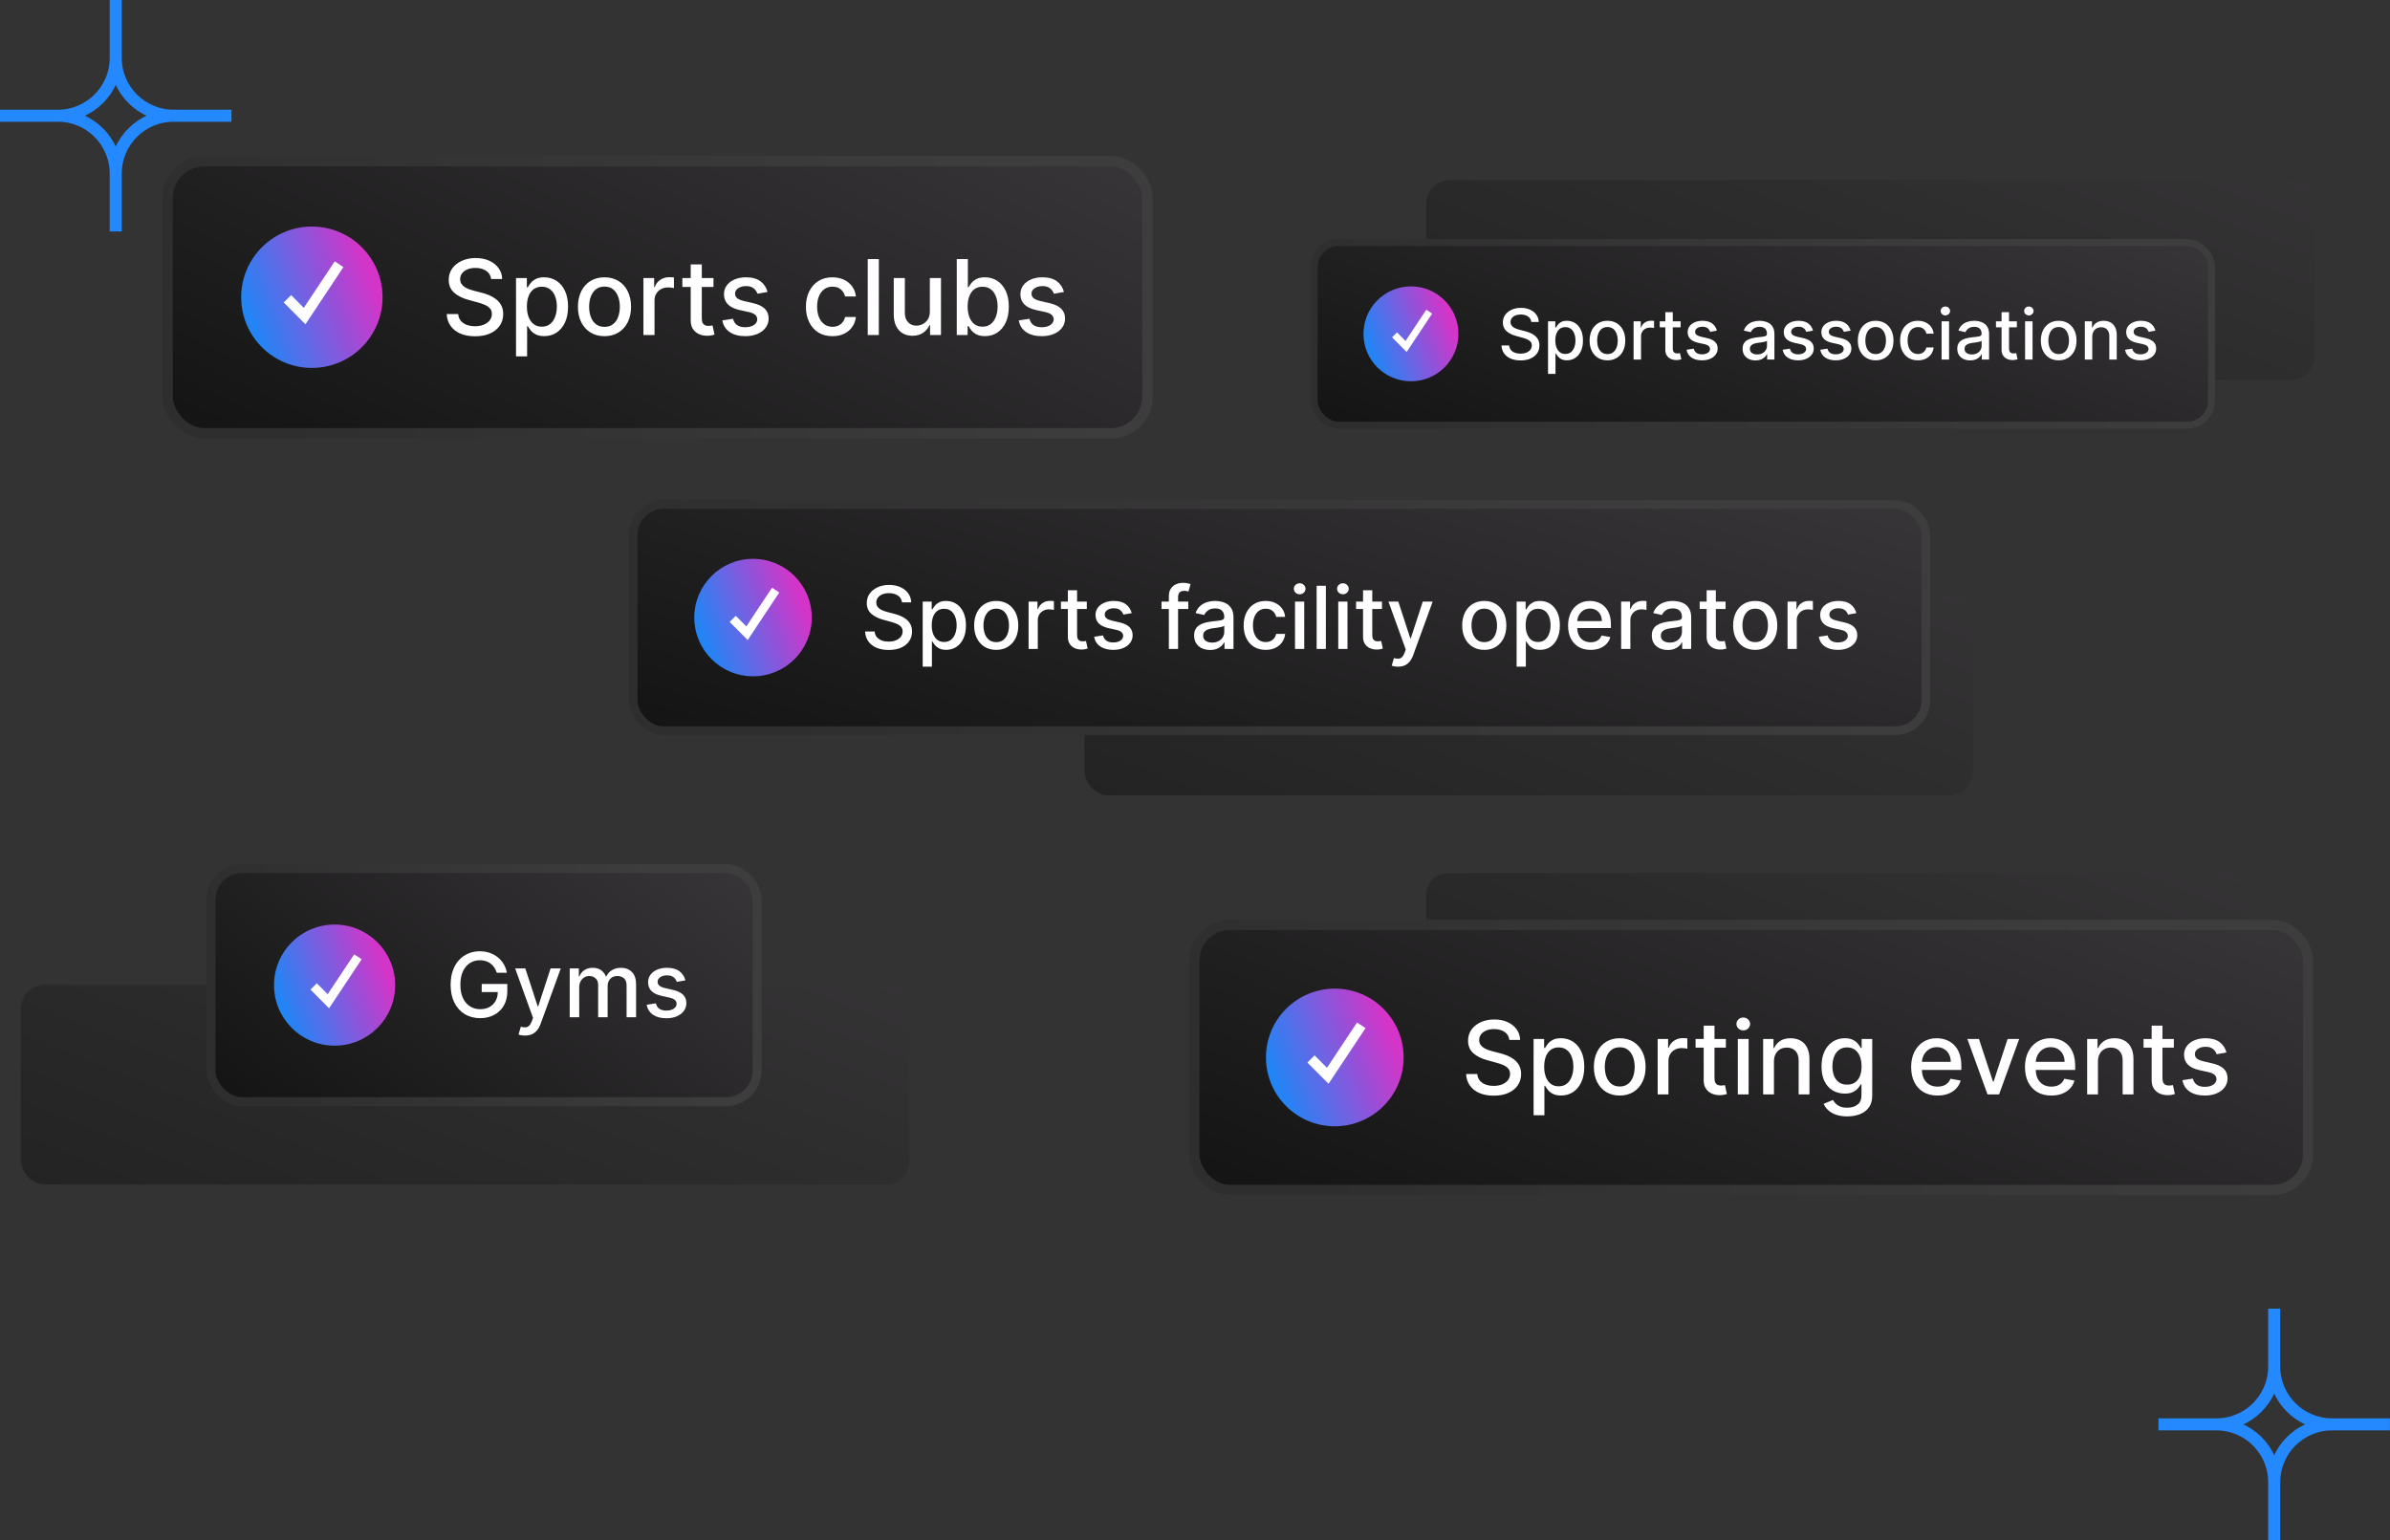 <svg width="2973" height="1916" viewBox="0 0 2973 1916" fill="none" xmlns="http://www.w3.org/2000/svg">
<rect x="0" y="0" width="2973" height="1916" fill="#333333" stroke="none"/>
<path d="M143.965 0V71.983M143.965 71.983C143.965 111.753 176.178 143.965 215.948 143.965M143.965 71.983C143.965 111.753 111.753 143.965 71.983 143.965M215.948 143.965H287.931M215.948 143.965C176.178 143.965 143.965 176.178 143.965 215.948M143.965 215.948V287.931M143.965 215.948C143.965 176.178 111.753 143.965 71.983 143.965M71.983 143.965H0" stroke="#2489FF" stroke-width="15" stroke-miterlimit="10"/>
<path d="M2828.97 1628V1699.98M2828.97 1699.98C2828.97 1739.75 2861.18 1771.97 2900.95 1771.97M2828.97 1699.98C2828.97 1739.75 2796.75 1771.97 2756.98 1771.97M2900.95 1771.97H2972.93M2900.95 1771.97C2861.18 1771.97 2828.97 1804.18 2828.97 1843.95M2828.97 1843.95V1915.93M2828.97 1843.95C2828.97 1804.18 2796.75 1771.97 2756.98 1771.97M2756.98 1771.97H2685" stroke="#2489FF" stroke-width="15" stroke-miterlimit="10"/>
<rect x="1349" y="741" width="1105.31" height="248.545" rx="29.761" fill="url(#paint0_linear_2699_1009)" fill-opacity="0.5"/>
<rect x="26" y="1225" width="1105.31" height="248.545" rx="29.761" fill="url(#paint1_linear_2699_1009)" fill-opacity="0.5"/>
<rect x="787.601" y="627.601" width="1608.04" height="281.344" rx="37.794" fill="url(#paint2_linear_2699_1009)"/>
<rect x="787.601" y="627.601" width="1608.04" height="281.344" rx="37.794" stroke="url(#paint3_linear_2699_1009)" stroke-width="10.798"/>
<path d="M936.728 695.207C896.363 695.207 863.652 727.916 863.652 768.274C863.652 808.631 896.363 841.34 936.728 841.34C977.093 841.34 1009.8 808.631 1009.8 768.274C1009.8 727.916 977.093 695.207 936.728 695.207Z" fill="url(#paint4_linear_2699_1009)"/>
<path d="M911.437 769.871L929.241 787.738L964.849 734.136" stroke="white" stroke-width="10.798" stroke-miterlimit="10"/>
<path d="M1122.04 749.37C1121.63 745.74 1119.94 742.928 1116.97 740.934C1114.01 738.914 1110.28 737.904 1105.78 737.904C1102.56 737.904 1099.77 738.416 1097.42 739.438C1095.07 740.435 1093.24 741.816 1091.93 743.58C1090.66 745.318 1090.02 747.299 1090.02 749.523C1090.02 751.389 1090.45 753 1091.32 754.355C1092.22 755.71 1093.38 756.847 1094.81 757.768C1096.27 758.662 1097.83 759.417 1099.49 760.03C1101.15 760.618 1102.75 761.104 1104.28 761.487L1111.95 763.481C1114.46 764.095 1117.03 764.926 1119.66 765.974C1122.29 767.022 1124.73 768.402 1126.98 770.115C1129.23 771.828 1131.05 773.95 1132.43 776.481C1133.83 779.011 1134.54 782.041 1134.54 785.569C1134.54 790.017 1133.39 793.966 1131.09 797.418C1128.81 800.869 1125.5 803.591 1121.15 805.585C1116.83 807.579 1111.61 808.576 1105.47 808.576C1099.59 808.576 1094.5 807.643 1090.21 805.777C1085.91 803.911 1082.55 801.265 1080.12 797.839C1077.7 794.388 1076.35 790.298 1076.1 785.569H1087.99C1088.22 788.406 1089.14 790.771 1090.75 792.663C1092.38 794.529 1094.47 795.922 1097 796.842C1099.55 797.737 1102.35 798.184 1105.39 798.184C1108.74 798.184 1111.72 797.66 1114.33 796.612C1116.96 795.539 1119.03 794.056 1120.54 792.164C1122.05 790.247 1122.8 788.01 1122.8 785.454C1122.8 783.127 1122.14 781.223 1120.81 779.74C1119.51 778.257 1117.73 777.03 1115.48 776.059C1113.26 775.087 1110.74 774.231 1107.93 773.49L1098.65 770.959C1092.36 769.246 1087.37 766.728 1083.69 763.405C1080.03 760.081 1078.21 755.684 1078.21 750.213C1078.21 745.689 1079.43 741.739 1081.89 738.365C1084.34 734.99 1087.67 732.37 1091.86 730.504C1096.05 728.612 1100.78 727.666 1106.05 727.666C1111.36 727.666 1116.05 728.599 1120.12 730.465C1124.21 732.331 1127.43 734.901 1129.78 738.173C1132.13 741.419 1133.36 745.152 1133.46 749.37H1122.04ZM1147.78 829.36V748.373H1158.97V757.921H1159.93C1160.6 756.694 1161.56 755.275 1162.81 753.665C1164.06 752.054 1165.8 750.648 1168.02 749.447C1170.25 748.219 1173.19 747.606 1176.84 747.606C1181.6 747.606 1185.84 748.807 1189.57 751.21C1193.31 753.613 1196.23 757.077 1198.35 761.602C1200.5 766.127 1201.58 771.572 1201.58 777.938C1201.58 784.303 1200.52 789.761 1198.39 794.311C1196.27 798.836 1193.36 802.326 1189.65 804.78C1185.94 807.209 1181.71 808.423 1176.96 808.423C1173.38 808.423 1170.45 807.822 1168.18 806.621C1165.93 805.419 1164.16 804.013 1162.88 802.403C1161.61 800.792 1160.62 799.36 1159.93 798.108H1159.24V829.36H1147.78ZM1159.01 777.823C1159.01 781.964 1159.61 785.594 1160.81 788.713C1162.02 791.832 1163.75 794.273 1166.03 796.037C1168.3 797.775 1171.09 798.645 1174.39 798.645C1177.81 798.645 1180.68 797.737 1182.98 795.922C1185.28 794.081 1187.02 791.589 1188.19 788.445C1189.39 785.3 1190 781.76 1190 777.823C1190 773.937 1189.41 770.447 1188.23 767.354C1187.08 764.261 1185.34 761.82 1183.02 760.03C1180.72 758.241 1177.84 757.346 1174.39 757.346C1171.07 757.346 1168.25 758.202 1165.95 759.915C1163.68 761.628 1161.95 764.018 1160.78 767.086C1159.6 770.153 1159.01 773.732 1159.01 777.823ZM1239.23 808.461C1233.71 808.461 1228.89 807.196 1224.78 804.665C1220.66 802.134 1217.46 798.593 1215.19 794.043C1212.91 789.493 1211.78 784.175 1211.78 778.091C1211.78 771.981 1212.91 766.638 1215.19 762.062C1217.46 757.486 1220.66 753.933 1224.78 751.402C1228.89 748.871 1233.71 747.606 1239.23 747.606C1244.75 747.606 1249.57 748.871 1253.69 751.402C1257.8 753.933 1261 757.486 1263.27 762.062C1265.55 766.638 1266.69 771.981 1266.69 778.091C1266.69 784.175 1265.55 789.493 1263.27 794.043C1261 798.593 1257.8 802.134 1253.69 804.665C1249.57 807.196 1244.75 808.461 1239.23 808.461ZM1239.27 798.836C1242.85 798.836 1245.81 797.89 1248.17 795.999C1250.52 794.107 1252.26 791.589 1253.38 788.445C1254.53 785.3 1255.11 781.836 1255.11 778.053C1255.11 774.295 1254.53 770.844 1253.38 767.699C1252.26 764.529 1250.52 761.986 1248.17 760.068C1245.81 758.151 1242.85 757.192 1239.27 757.192C1235.67 757.192 1232.67 758.151 1230.3 760.068C1227.95 761.986 1226.19 764.529 1225.04 767.699C1223.92 770.844 1223.36 774.295 1223.36 778.053C1223.36 781.836 1223.92 785.3 1225.04 788.445C1226.19 791.589 1227.95 794.107 1230.3 795.999C1232.67 797.89 1235.67 798.836 1239.27 798.836ZM1279.49 807.272V748.373H1290.57V757.729H1291.18C1292.25 754.559 1294.15 752.067 1296.86 750.252C1299.59 748.411 1302.69 747.491 1306.14 747.491C1306.85 747.491 1307.7 747.516 1308.67 747.568C1309.66 747.619 1310.44 747.683 1311.01 747.759V758.726C1310.55 758.598 1309.73 758.458 1308.55 758.305C1307.38 758.126 1306.2 758.036 1305.02 758.036C1302.31 758.036 1299.9 758.611 1297.78 759.762C1295.68 760.886 1294.02 762.459 1292.79 764.478C1291.56 766.472 1290.95 768.747 1290.95 771.304V807.272H1279.49ZM1351.9 748.373V757.576H1319.73V748.373H1351.9ZM1328.36 734.262H1339.82V789.978C1339.82 792.202 1340.16 793.877 1340.82 795.002C1341.48 796.101 1342.34 796.855 1343.39 797.264C1344.46 797.648 1345.63 797.839 1346.88 797.839C1347.8 797.839 1348.6 797.775 1349.29 797.648C1349.98 797.52 1350.52 797.418 1350.91 797.341L1352.98 806.812C1352.31 807.068 1351.37 807.324 1350.14 807.579C1348.91 807.86 1347.38 808.014 1345.54 808.039C1342.52 808.091 1339.71 807.554 1337.1 806.429C1334.49 805.304 1332.38 803.566 1330.77 801.214C1329.16 798.862 1328.36 795.909 1328.36 792.356V734.262ZM1407.77 762.753L1397.38 764.593C1396.95 763.264 1396.26 761.999 1395.31 760.797C1394.39 759.595 1393.14 758.611 1391.55 757.844C1389.97 757.077 1387.99 756.694 1385.61 756.694C1382.36 756.694 1379.65 757.423 1377.48 758.88C1375.31 760.311 1374.22 762.165 1374.22 764.44C1374.22 766.408 1374.95 767.993 1376.41 769.195C1377.86 770.396 1380.21 771.381 1383.46 772.147L1392.82 774.295C1398.24 775.547 1402.28 777.478 1404.93 780.085C1407.59 782.693 1408.92 786.08 1408.92 790.247C1408.92 793.775 1407.9 796.919 1405.86 799.68C1403.84 802.415 1401.01 804.563 1397.38 806.122C1393.78 807.681 1389.6 808.461 1384.84 808.461C1378.25 808.461 1372.86 807.055 1368.7 804.243C1364.53 801.406 1361.97 797.379 1361.03 792.164L1372.11 790.477C1372.8 793.366 1374.22 795.551 1376.37 797.034C1378.51 798.491 1381.31 799.22 1384.76 799.22C1388.52 799.22 1391.53 798.44 1393.78 796.881C1396.03 795.296 1397.15 793.366 1397.15 791.09C1397.15 789.25 1396.46 787.703 1395.08 786.451C1393.73 785.198 1391.64 784.252 1388.83 783.613L1378.86 781.427C1373.36 780.175 1369.3 778.181 1366.67 775.445C1364.06 772.71 1362.75 769.246 1362.75 765.053C1362.75 761.577 1363.73 758.535 1365.67 755.927C1367.61 753.32 1370.3 751.287 1373.72 749.83C1377.15 748.347 1381.07 747.606 1385.49 747.606C1391.86 747.606 1396.87 748.986 1400.53 751.747C1404.18 754.483 1406.6 758.151 1407.77 762.753ZM1478.14 748.373V757.576H1444.85V748.373H1478.14ZM1453.98 807.272V741.547C1453.98 737.866 1454.78 734.811 1456.4 732.383C1458.01 729.928 1460.14 728.101 1462.8 726.899C1465.46 725.672 1468.35 725.058 1471.47 725.058C1473.77 725.058 1475.73 725.25 1477.37 725.634C1479.01 725.992 1480.22 726.324 1481.01 726.631L1478.33 735.91C1477.79 735.757 1477.1 735.578 1476.26 735.374C1475.42 735.143 1474.39 735.028 1473.19 735.028C1470.4 735.028 1468.41 735.719 1467.21 737.099C1466.03 738.48 1465.45 740.474 1465.45 743.081V807.272H1453.98ZM1505.32 808.576C1501.58 808.576 1498.21 807.886 1495.19 806.506C1492.18 805.1 1489.79 803.067 1488.02 800.409C1486.28 797.75 1485.41 794.49 1485.41 790.63C1485.41 787.307 1486.05 784.572 1487.33 782.424C1488.61 780.277 1490.33 778.577 1492.51 777.324C1494.68 776.072 1497.11 775.126 1499.79 774.487C1502.48 773.847 1505.21 773.362 1508 773.029C1511.53 772.62 1514.39 772.288 1516.59 772.032C1518.79 771.751 1520.39 771.304 1521.38 770.69C1522.38 770.077 1522.88 769.08 1522.88 767.699V767.431C1522.88 764.082 1521.93 761.487 1520.04 759.647C1518.17 757.806 1515.39 756.886 1511.68 756.886C1507.82 756.886 1504.78 757.742 1502.55 759.455C1500.36 761.142 1498.83 763.021 1497.99 765.092L1487.22 762.638C1488.49 759.059 1490.36 756.17 1492.81 753.971C1495.29 751.747 1498.14 750.137 1501.37 749.14C1504.59 748.117 1507.97 747.606 1511.53 747.606C1513.88 747.606 1516.37 747.887 1519 748.45C1521.66 748.986 1524.14 749.983 1526.44 751.441C1528.77 752.898 1530.67 754.981 1532.16 757.691C1533.64 760.375 1534.38 763.865 1534.38 768.159V807.272H1523.18V799.22H1522.72C1521.98 800.702 1520.87 802.16 1519.39 803.591C1517.91 805.023 1516 806.212 1513.67 807.157C1511.35 808.103 1508.56 808.576 1505.32 808.576ZM1507.81 799.373C1510.98 799.373 1513.69 798.747 1515.94 797.494C1518.21 796.242 1519.94 794.605 1521.11 792.586C1522.32 790.541 1522.92 788.355 1522.92 786.029V778.436C1522.51 778.845 1521.71 779.229 1520.54 779.587C1519.39 779.919 1518.07 780.213 1516.59 780.469C1515.11 780.699 1513.66 780.916 1512.26 781.12C1510.85 781.299 1509.67 781.453 1508.73 781.581C1506.5 781.862 1504.47 782.335 1502.63 782.999C1500.82 783.664 1499.36 784.623 1498.26 785.875C1497.19 787.102 1496.65 788.739 1496.65 790.784C1496.65 793.621 1497.7 795.769 1499.79 797.226C1501.89 798.657 1504.56 799.373 1507.81 799.373ZM1574.46 808.461C1568.76 808.461 1563.85 807.17 1559.74 804.588C1555.65 801.981 1552.5 798.389 1550.3 793.813C1548.11 789.237 1547.01 783.996 1547.01 778.091C1547.01 772.109 1548.13 766.83 1550.38 762.254C1552.63 757.653 1555.8 754.061 1559.89 751.479C1563.98 748.897 1568.8 747.606 1574.35 747.606C1578.82 747.606 1582.81 748.437 1586.31 750.098C1589.81 751.735 1592.64 754.035 1594.79 757.001C1596.96 759.966 1598.25 763.43 1598.66 767.393H1587.5C1586.89 764.632 1585.48 762.254 1583.28 760.26C1581.11 758.266 1578.2 757.269 1574.54 757.269C1571.34 757.269 1568.54 758.113 1566.14 759.8C1563.76 761.462 1561.91 763.839 1560.58 766.932C1559.25 770 1558.59 773.63 1558.59 777.823C1558.59 782.117 1559.24 785.824 1560.54 788.943C1561.85 792.062 1563.69 794.478 1566.07 796.19C1568.47 797.903 1571.29 798.76 1574.54 798.76C1576.71 798.76 1578.68 798.363 1580.44 797.571C1582.23 796.753 1583.73 795.59 1584.93 794.081C1586.16 792.573 1587.01 790.758 1587.5 788.636H1598.66C1598.25 792.445 1597.01 795.845 1594.94 798.836C1592.87 801.827 1590.1 804.179 1586.62 805.892C1583.17 807.605 1579.12 808.461 1574.46 808.461ZM1610.92 807.272V748.373H1622.39V807.272H1610.92ZM1616.71 739.285C1614.72 739.285 1613 738.62 1611.57 737.291C1610.17 735.936 1609.46 734.325 1609.46 732.459C1609.46 730.567 1610.17 728.957 1611.57 727.628C1613 726.273 1614.72 725.595 1616.71 725.595C1618.7 725.595 1620.4 726.273 1621.81 727.628C1623.24 728.957 1623.96 730.567 1623.96 732.459C1623.96 734.325 1623.24 735.936 1621.81 737.291C1620.4 738.62 1618.7 739.285 1616.71 739.285ZM1649.28 728.74V807.272H1637.81V728.74H1649.28ZM1664.7 807.272V748.373H1676.17V807.272H1664.7ZM1670.49 739.285C1668.5 739.285 1666.78 738.62 1665.35 737.291C1663.95 735.936 1663.24 734.325 1663.24 732.459C1663.24 730.567 1663.95 728.957 1665.35 727.628C1666.78 726.273 1668.5 725.595 1670.49 725.595C1672.49 725.595 1674.19 726.273 1675.59 727.628C1677.02 728.957 1677.74 730.567 1677.74 732.459C1677.74 734.325 1677.02 735.936 1675.59 737.291C1674.19 738.62 1672.49 739.285 1670.49 739.285ZM1719.09 748.373V757.576H1686.91V748.373H1719.09ZM1695.54 734.262H1707.01V789.978C1707.01 792.202 1707.34 793.877 1708 795.002C1708.67 796.101 1709.52 796.855 1710.57 797.264C1711.65 797.648 1712.81 797.839 1714.06 797.839C1714.98 797.839 1715.79 797.775 1716.48 797.648C1717.17 797.52 1717.7 797.418 1718.09 797.341L1720.16 806.812C1719.49 807.068 1718.55 807.324 1717.32 807.579C1716.09 807.86 1714.56 808.014 1712.72 808.039C1709.7 808.091 1706.89 807.554 1704.28 806.429C1701.68 805.304 1699.57 803.566 1697.96 801.214C1696.35 798.862 1695.54 795.909 1695.54 792.356V734.262ZM1739.02 829.36C1737.3 829.36 1735.74 829.219 1734.34 828.938C1732.93 828.682 1731.88 828.401 1731.19 828.094L1733.95 818.7C1736.05 819.262 1737.92 819.505 1739.55 819.428C1741.19 819.351 1742.63 818.738 1743.89 817.588C1745.16 816.437 1746.29 814.558 1747.26 811.951L1748.68 808.039L1727.13 748.373H1739.4L1754.32 794.081H1754.93L1769.85 748.373H1782.15L1757.88 815.133C1756.76 818.201 1755.33 820.796 1753.59 822.918C1751.85 825.065 1749.78 826.676 1747.38 827.749C1744.97 828.823 1742.19 829.36 1739.02 829.36ZM1846.32 808.461C1840.8 808.461 1835.98 807.196 1831.86 804.665C1827.75 802.134 1824.55 798.593 1822.27 794.043C1820 789.493 1818.86 784.175 1818.86 778.091C1818.86 771.981 1820 766.638 1822.27 762.062C1824.55 757.486 1827.75 753.933 1831.86 751.402C1835.98 748.871 1840.8 747.606 1846.32 747.606C1851.84 747.606 1856.66 748.871 1860.77 751.402C1864.89 753.933 1868.09 757.486 1870.36 762.062C1872.64 766.638 1873.77 771.981 1873.77 778.091C1873.77 784.175 1872.64 789.493 1870.36 794.043C1868.09 798.593 1864.89 802.134 1860.77 804.665C1856.66 807.196 1851.84 808.461 1846.32 808.461ZM1846.36 798.836C1849.93 798.836 1852.9 797.89 1855.25 795.999C1857.6 794.107 1859.34 791.589 1860.47 788.445C1861.62 785.3 1862.19 781.836 1862.19 778.053C1862.19 774.295 1861.62 770.844 1860.47 767.699C1859.34 764.529 1857.6 761.986 1855.25 760.068C1852.9 758.151 1849.93 757.192 1846.36 757.192C1842.75 757.192 1839.76 758.151 1837.38 760.068C1835.03 761.986 1833.28 764.529 1832.13 767.699C1831 770.844 1830.44 774.295 1830.44 778.053C1830.44 781.836 1831 785.3 1832.13 788.445C1833.28 791.589 1835.03 794.107 1837.38 795.999C1839.76 797.89 1842.75 798.836 1846.36 798.836ZM1886.57 829.36V748.373H1897.77V757.921H1898.73C1899.39 756.694 1900.35 755.275 1901.6 753.665C1902.86 752.054 1904.59 750.648 1906.82 749.447C1909.04 748.219 1911.98 747.606 1915.64 747.606C1920.39 747.606 1924.64 748.807 1928.37 751.21C1932.1 753.613 1935.03 757.077 1937.15 761.602C1939.3 766.127 1940.37 771.572 1940.37 777.938C1940.37 784.303 1939.31 789.761 1937.19 794.311C1935.07 798.836 1932.15 802.326 1928.45 804.78C1924.74 807.209 1920.51 808.423 1915.75 808.423C1912.17 808.423 1909.25 807.822 1906.97 806.621C1904.72 805.419 1902.96 804.013 1901.68 802.403C1900.4 800.792 1899.42 799.36 1898.73 798.108H1898.04V829.36H1886.57ZM1897.81 777.823C1897.81 781.964 1898.41 785.594 1899.61 788.713C1900.81 791.832 1902.55 794.273 1904.82 796.037C1907.1 797.775 1909.89 798.645 1913.18 798.645C1916.61 798.645 1919.47 797.737 1921.77 795.922C1924.07 794.081 1925.81 791.589 1926.99 788.445C1928.19 785.3 1928.79 781.76 1928.79 777.823C1928.79 773.937 1928.2 770.447 1927.03 767.354C1925.88 764.261 1924.14 761.82 1921.81 760.03C1919.51 758.241 1916.63 757.346 1913.18 757.346C1909.86 757.346 1907.05 758.202 1904.75 759.915C1902.47 761.628 1900.75 764.018 1899.57 767.086C1898.39 770.153 1897.81 773.732 1897.81 777.823ZM1978.6 808.461C1972.8 808.461 1967.8 807.221 1963.61 804.742C1959.44 802.236 1956.22 798.721 1953.95 794.196C1951.7 789.646 1950.57 784.316 1950.57 778.206C1950.57 772.173 1951.7 766.856 1953.95 762.254C1956.22 757.653 1959.39 754.061 1963.46 751.479C1967.55 748.897 1972.33 747.606 1977.8 747.606C1981.12 747.606 1984.34 748.156 1987.46 749.255C1990.58 750.354 1993.38 752.08 1995.86 754.432C1998.34 756.783 2000.29 759.838 2001.72 763.596C2003.16 767.329 2003.87 771.866 2003.87 777.209V781.274H1957.05V772.684H1992.64C1992.64 769.668 1992.02 766.996 1990.8 764.67C1989.57 762.318 1987.84 760.465 1985.62 759.11C1983.42 757.755 1980.84 757.077 1977.87 757.077C1974.65 757.077 1971.84 757.87 1969.44 759.455C1967.06 761.014 1965.22 763.059 1963.92 765.59C1962.64 768.096 1962 770.818 1962 773.758V780.469C1962 784.405 1962.69 787.754 1964.07 790.515C1965.47 793.276 1967.43 795.385 1969.94 796.842C1972.44 798.274 1975.37 798.99 1978.72 798.99C1980.89 798.99 1982.87 798.683 1984.66 798.069C1986.45 797.43 1988 796.484 1989.3 795.232C1990.6 793.979 1991.6 792.433 1992.29 790.592L2003.14 792.548C2002.27 795.743 2000.71 798.542 1998.47 800.945C1996.24 803.323 1993.44 805.176 1990.07 806.506C1986.72 807.809 1982.9 808.461 1978.6 808.461ZM2016.59 807.272V748.373H2027.68V757.729H2028.29C2029.36 754.559 2031.25 752.067 2033.96 750.252C2036.7 748.411 2039.79 747.491 2043.24 747.491C2043.96 747.491 2044.8 747.516 2045.77 747.568C2046.77 747.619 2047.55 747.683 2048.11 747.759V758.726C2047.65 758.598 2046.84 758.458 2045.66 758.305C2044.48 758.126 2043.31 758.036 2042.13 758.036C2039.42 758.036 2037.01 758.611 2034.88 759.762C2032.79 760.886 2031.13 762.459 2029.9 764.478C2028.67 766.472 2028.06 768.747 2028.06 771.304V807.272H2016.59ZM2074.65 808.576C2070.92 808.576 2067.54 807.886 2064.53 806.506C2061.51 805.1 2059.12 803.067 2057.36 800.409C2055.62 797.75 2054.75 794.49 2054.75 790.63C2054.75 787.307 2055.39 784.572 2056.67 782.424C2057.94 780.277 2059.67 778.577 2061.84 777.324C2064.01 776.072 2066.44 775.126 2069.13 774.487C2071.81 773.847 2074.55 773.362 2077.33 773.029C2080.86 772.62 2083.72 772.288 2085.92 772.032C2088.12 771.751 2089.72 771.304 2090.72 770.69C2091.71 770.077 2092.21 769.08 2092.21 767.699V767.431C2092.21 764.082 2091.27 761.487 2089.37 759.647C2087.51 757.806 2084.72 756.886 2081.01 756.886C2077.15 756.886 2074.11 757.742 2071.89 759.455C2069.69 761.142 2068.17 763.021 2067.33 765.092L2056.55 762.638C2057.83 759.059 2059.69 756.17 2062.15 753.971C2064.63 751.747 2067.48 750.137 2070.7 749.14C2073.92 748.117 2077.31 747.606 2080.86 747.606C2083.21 747.606 2085.71 747.887 2088.34 748.45C2091 748.986 2093.48 749.983 2095.78 751.441C2098.1 752.898 2100.01 754.981 2101.49 757.691C2102.97 760.375 2103.72 763.865 2103.72 768.159V807.272H2092.52V799.22H2092.06C2091.32 800.702 2090.21 802.16 2088.72 803.591C2087.24 805.023 2085.34 806.212 2083.01 807.157C2080.68 808.103 2077.9 808.576 2074.65 808.576ZM2077.14 799.373C2080.31 799.373 2083.02 798.747 2085.27 797.494C2087.55 796.242 2089.27 794.605 2090.45 792.586C2091.65 790.541 2092.25 788.355 2092.25 786.029V778.436C2091.84 778.845 2091.05 779.229 2089.87 779.587C2088.72 779.919 2087.41 780.213 2085.92 780.469C2084.44 780.699 2083 780.916 2081.59 781.12C2080.18 781.299 2079.01 781.453 2078.06 781.581C2075.84 781.862 2073.81 782.335 2071.97 782.999C2070.15 783.664 2068.69 784.623 2067.59 785.875C2066.52 787.102 2065.98 788.739 2065.98 790.784C2065.98 793.621 2067.03 795.769 2069.13 797.226C2071.22 798.657 2073.9 799.373 2077.14 799.373ZM2146.48 748.373V757.576H2114.31V748.373H2146.48ZM2122.94 734.262H2134.4V789.978C2134.4 792.202 2134.73 793.877 2135.4 795.002C2136.06 796.101 2136.92 796.855 2137.97 797.264C2139.04 797.648 2140.21 797.839 2141.46 797.839C2142.38 797.839 2143.18 797.775 2143.87 797.648C2144.56 797.52 2145.1 797.418 2145.48 797.341L2147.55 806.812C2146.89 807.068 2145.94 807.324 2144.72 807.579C2143.49 807.86 2141.96 808.014 2140.12 808.039C2137.1 808.091 2134.29 807.554 2131.68 806.429C2129.07 805.304 2126.96 803.566 2125.35 801.214C2123.74 798.862 2122.94 795.909 2122.94 792.356V734.262ZM2183.34 808.461C2177.82 808.461 2173 807.196 2168.88 804.665C2164.77 802.134 2161.57 798.593 2159.3 794.043C2157.02 789.493 2155.89 784.175 2155.89 778.091C2155.89 771.981 2157.02 766.638 2159.3 762.062C2161.57 757.486 2164.77 753.933 2168.88 751.402C2173 748.871 2177.82 747.606 2183.34 747.606C2188.86 747.606 2193.68 748.871 2197.8 751.402C2201.91 753.933 2205.11 757.486 2207.38 762.062C2209.66 766.638 2210.8 771.981 2210.8 778.091C2210.8 784.175 2209.66 789.493 2207.38 794.043C2205.11 798.593 2201.91 802.134 2197.8 804.665C2193.68 807.196 2188.86 808.461 2183.34 808.461ZM2183.38 798.836C2186.96 798.836 2189.92 797.89 2192.28 795.999C2194.63 794.107 2196.37 791.589 2197.49 788.445C2198.64 785.3 2199.22 781.836 2199.22 778.053C2199.22 774.295 2198.64 770.844 2197.49 767.699C2196.37 764.529 2194.63 761.986 2192.28 760.068C2189.92 758.151 2186.96 757.192 2183.38 757.192C2179.78 757.192 2176.78 758.151 2174.41 760.068C2172.05 761.986 2170.3 764.529 2169.15 767.699C2168.03 770.844 2167.47 774.295 2167.47 778.053C2167.47 781.836 2168.03 785.3 2169.15 788.445C2170.3 791.589 2172.05 794.107 2174.41 795.999C2176.78 797.89 2179.78 798.836 2183.38 798.836ZM2223.6 807.272V748.373H2234.68V757.729H2235.29C2236.36 754.559 2238.26 752.067 2240.97 750.252C2243.7 748.411 2246.79 747.491 2250.25 747.491C2250.96 747.491 2251.81 747.516 2252.78 747.568C2253.77 747.619 2254.55 747.683 2255.12 747.759V758.726C2254.66 758.598 2253.84 758.458 2252.66 758.305C2251.49 758.126 2250.31 758.036 2249.13 758.036C2246.42 758.036 2244.01 758.611 2241.89 759.762C2239.79 760.886 2238.13 762.459 2236.9 764.478C2235.67 766.472 2235.06 768.747 2235.06 771.304V807.272H2223.6ZM2309.17 762.753L2298.78 764.593C2298.35 763.264 2297.66 761.999 2296.71 760.797C2295.79 759.595 2294.54 758.611 2292.95 757.844C2291.37 757.077 2289.39 756.694 2287.01 756.694C2283.76 756.694 2281.05 757.423 2278.88 758.88C2276.71 760.311 2275.62 762.165 2275.62 764.44C2275.62 766.408 2276.35 767.993 2277.81 769.195C2279.26 770.396 2281.62 771.381 2284.86 772.147L2294.22 774.295C2299.64 775.547 2303.68 777.478 2306.34 780.085C2309 782.693 2310.32 786.08 2310.32 790.247C2310.32 793.775 2309.3 796.919 2307.26 799.68C2305.24 802.415 2302.41 804.563 2298.78 806.122C2295.18 807.681 2291 808.461 2286.24 808.461C2279.65 808.461 2274.27 807.055 2270.1 804.243C2265.93 801.406 2263.38 797.379 2262.43 792.164L2273.51 790.477C2274.2 793.366 2275.62 795.551 2277.77 797.034C2279.92 798.491 2282.72 799.22 2286.17 799.22C2289.92 799.22 2292.93 798.44 2295.18 796.881C2297.43 795.296 2298.55 793.366 2298.55 791.09C2298.55 789.25 2297.86 787.703 2296.48 786.451C2295.13 785.198 2293.04 784.252 2290.23 783.613L2280.26 781.427C2274.76 780.175 2270.7 778.181 2268.07 775.445C2265.46 772.71 2264.16 769.246 2264.16 765.053C2264.16 761.577 2265.13 758.535 2267.07 755.927C2269.01 753.32 2271.7 751.287 2275.12 749.83C2278.55 748.347 2282.47 747.606 2286.9 747.606C2293.26 747.606 2298.27 748.986 2301.93 751.747C2305.58 754.483 2308 758.151 2309.17 762.753Z" fill="white"/>
<rect x="208.503" y="200.503" width="1218.85" height="338.539" rx="45.477" fill="url(#paint5_linear_2699_1009)"/>
<rect x="208.503" y="200.503" width="1218.85" height="338.539" rx="45.477" stroke="url(#paint6_linear_2699_1009)" stroke-width="12.993"/>
<path d="M387.946 281.852C339.376 281.852 300.015 321.21 300.015 369.772C300.015 418.334 339.376 457.692 387.946 457.692C436.517 457.692 475.878 418.334 475.878 369.772C475.878 321.21 436.517 281.852 387.946 281.852Z" fill="url(#paint7_linear_2699_1009)"/>
<path d="M357.515 371.694L378.938 393.194L421.785 328.694" stroke="white" stroke-width="12.993" stroke-miterlimit="10"/>
<path d="M610.928 347.099C610.436 342.731 608.405 339.347 604.837 336.948C601.269 334.517 596.778 333.302 591.364 333.302C587.488 333.302 584.135 333.918 581.305 335.148C578.475 336.348 576.276 338.009 574.707 340.131C573.169 342.223 572.4 344.607 572.4 347.283C572.4 349.529 572.923 351.467 573.968 353.097C575.045 354.727 576.445 356.096 578.167 357.204C579.921 358.28 581.797 359.188 583.797 359.926C585.796 360.634 587.719 361.218 589.564 361.679L598.793 364.079C601.807 364.817 604.899 365.817 608.067 367.078C611.235 368.339 614.173 370 616.88 372.061C619.587 374.122 621.771 376.675 623.432 379.721C625.124 382.766 625.97 386.411 625.97 390.656C625.97 396.009 624.586 400.761 621.817 404.914C619.08 409.067 615.096 412.343 609.867 414.742C604.668 417.142 598.377 418.341 590.995 418.341C583.92 418.341 577.798 417.218 572.63 414.973C567.462 412.727 563.417 409.544 560.495 405.422C557.573 401.269 555.958 396.347 555.65 390.656H569.954C570.231 394.071 571.338 396.916 573.276 399.193C575.245 401.438 577.752 403.115 580.797 404.222C583.874 405.299 587.242 405.837 590.902 405.837C594.932 405.837 598.516 405.206 601.653 403.945C604.822 402.653 607.313 400.869 609.128 398.593C610.943 396.286 611.851 393.594 611.851 390.518C611.851 387.719 611.051 385.427 609.451 383.643C607.883 381.859 605.745 380.382 603.038 379.213C600.361 378.044 597.331 377.014 593.948 376.122L582.781 373.076C575.214 371.015 569.216 367.985 564.786 363.986C560.387 359.988 558.188 354.697 558.188 348.114C558.188 342.669 559.665 337.916 562.618 333.856C565.571 329.796 569.57 326.643 574.614 324.397C579.659 322.121 585.35 320.983 591.687 320.983C598.085 320.983 603.73 322.105 608.621 324.351C613.543 326.596 617.418 329.688 620.248 333.625C623.078 337.532 624.555 342.023 624.678 347.099H610.928ZM641.9 443.35V345.899H655.374V357.388H656.527C657.327 355.912 658.481 354.204 659.988 352.267C661.495 350.329 663.587 348.637 666.263 347.191C668.939 345.714 672.477 344.976 676.876 344.976C682.597 344.976 687.704 346.422 692.195 349.313C696.686 352.205 700.208 356.373 702.761 361.818C705.345 367.263 706.637 373.815 706.637 381.474C706.637 389.134 705.36 395.701 702.807 401.177C700.254 406.621 696.747 410.82 692.287 413.773C687.827 416.696 682.736 418.157 677.014 418.157C672.708 418.157 669.185 417.434 666.448 415.988C663.741 414.542 661.618 412.85 660.08 410.912C658.542 408.975 657.358 407.252 656.527 405.745H655.697V443.35H641.9ZM655.42 381.336C655.42 386.319 656.143 390.687 657.589 394.44C659.034 398.193 661.126 401.13 663.864 403.253C666.602 405.345 669.954 406.391 673.923 406.391C678.045 406.391 681.49 405.299 684.258 403.115C687.027 400.9 689.119 397.901 690.534 394.117C691.979 390.333 692.702 386.073 692.702 381.336C692.702 376.66 691.995 372.461 690.58 368.739C689.196 365.017 687.104 362.079 684.305 359.926C681.536 357.773 678.075 356.696 673.923 356.696C669.924 356.696 666.54 357.727 663.772 359.788C661.034 361.849 658.957 364.725 657.542 368.416C656.127 372.107 655.42 376.414 655.42 381.336ZM751.948 418.203C745.304 418.203 739.505 416.68 734.553 413.635C729.6 410.589 725.755 406.329 723.017 400.854C720.28 395.378 718.911 388.98 718.911 381.659C718.911 374.307 720.28 367.878 723.017 362.372C725.755 356.865 729.6 352.59 734.553 349.544C739.505 346.499 745.304 344.976 751.948 344.976C758.592 344.976 764.391 346.499 769.343 349.544C774.296 352.59 778.141 356.865 780.879 362.372C783.617 367.878 784.985 374.307 784.985 381.659C784.985 388.98 783.617 395.378 780.879 400.854C778.141 406.329 774.296 410.589 769.343 413.635C764.391 416.68 758.592 418.203 751.948 418.203ZM751.994 406.621C756.301 406.621 759.869 405.483 762.699 403.207C765.529 400.931 767.621 397.901 768.974 394.117C770.359 390.333 771.051 386.165 771.051 381.613C771.051 377.091 770.359 372.938 768.974 369.154C767.621 365.34 765.529 362.279 762.699 359.972C759.869 357.665 756.301 356.512 751.994 356.512C747.657 356.512 744.058 357.665 741.197 359.972C738.367 362.279 736.26 365.34 734.876 369.154C733.522 372.938 732.845 377.091 732.845 381.613C732.845 386.165 733.522 390.333 734.876 394.117C736.26 397.901 738.367 400.931 741.197 403.207C744.058 405.483 747.657 406.621 751.994 406.621ZM800.385 416.772V345.899H813.72V357.158H814.458C815.75 353.343 818.027 350.344 821.287 348.16C824.579 345.945 828.301 344.838 832.454 344.838C833.315 344.838 834.33 344.868 835.499 344.93C836.699 344.992 837.637 345.068 838.314 345.161V358.357C837.76 358.203 836.776 358.034 835.361 357.85C833.946 357.634 832.53 357.527 831.115 357.527C827.855 357.527 824.948 358.219 822.395 359.603C819.872 360.957 817.873 362.848 816.396 365.278C814.92 367.678 814.182 370.416 814.182 373.492V416.772H800.385ZM887.524 345.899V356.973H848.811V345.899H887.524ZM859.193 328.919H872.989V395.963C872.989 398.639 873.389 400.654 874.189 402.007C874.988 403.33 876.019 404.237 877.28 404.73C878.572 405.191 879.972 405.422 881.479 405.422C882.586 405.422 883.555 405.345 884.386 405.191C885.216 405.037 885.862 404.914 886.324 404.822L888.816 416.219C888.016 416.526 886.878 416.834 885.401 417.142C883.925 417.48 882.079 417.665 879.864 417.695C876.234 417.757 872.851 417.111 869.713 415.757C866.575 414.404 864.037 412.312 862.1 409.482C860.162 406.652 859.193 403.099 859.193 398.823V328.919ZM954.752 363.202L942.247 365.417C941.725 363.817 940.894 362.295 939.756 360.849C938.648 359.403 937.141 358.219 935.234 357.296C933.327 356.373 930.943 355.912 928.082 355.912C924.175 355.912 920.915 356.788 918.3 358.542C915.685 360.264 914.378 362.495 914.378 365.232C914.378 367.601 915.255 369.508 917.008 370.954C918.761 372.4 921.591 373.584 925.498 374.507L936.757 377.091C943.278 378.598 948.138 380.92 951.337 384.058C954.537 387.196 956.136 391.272 956.136 396.286C956.136 400.531 954.906 404.314 952.445 407.636C950.015 410.928 946.616 413.512 942.247 415.388C937.91 417.265 932.881 418.203 927.159 418.203C919.223 418.203 912.748 416.511 907.734 413.127C902.72 409.713 899.643 404.868 898.505 398.593L911.84 396.562C912.671 400.038 914.378 402.669 916.962 404.453C919.546 406.206 922.914 407.083 927.067 407.083C931.589 407.083 935.203 406.145 937.91 404.268C940.617 402.361 941.971 400.038 941.971 397.301C941.971 395.086 941.14 393.225 939.479 391.718C937.849 390.21 935.342 389.072 931.958 388.303L919.961 385.673C913.347 384.166 908.456 381.766 905.288 378.475C902.15 375.184 900.582 371.015 900.582 365.971C900.582 361.787 901.751 358.127 904.088 354.989C906.426 351.851 909.656 349.406 913.778 347.652C917.9 345.868 922.622 344.976 927.944 344.976C935.603 344.976 941.632 346.637 946.031 349.959C950.43 353.251 953.337 357.665 954.752 363.202ZM1035.55 418.203C1028.69 418.203 1022.78 416.649 1017.83 413.543C1012.91 410.405 1009.12 406.083 1006.48 400.577C1003.83 395.071 1002.51 388.765 1002.51 381.659C1002.51 374.461 1003.86 368.108 1006.57 362.602C1009.28 357.065 1013.09 352.743 1018.01 349.636C1022.93 346.53 1028.73 344.976 1035.41 344.976C1040.79 344.976 1045.59 345.976 1049.8 347.975C1054.02 349.944 1057.42 352.713 1060 356.281C1062.62 359.849 1064.17 364.017 1064.66 368.785H1051.23C1050.5 365.463 1048.8 362.602 1046.16 360.203C1043.54 357.804 1040.04 356.604 1035.64 356.604C1031.79 356.604 1028.42 357.619 1025.53 359.649C1022.67 361.649 1020.44 364.509 1018.84 368.232C1017.24 371.923 1016.44 376.291 1016.44 381.336C1016.44 386.504 1017.23 390.964 1018.8 394.717C1020.37 398.47 1022.58 401.377 1025.44 403.438C1028.33 405.499 1031.73 406.529 1035.64 406.529C1038.25 406.529 1040.62 406.052 1042.74 405.099C1044.9 404.114 1046.7 402.715 1048.14 400.9C1049.62 399.085 1050.65 396.901 1051.23 394.348H1064.66C1064.17 398.931 1062.68 403.022 1060.19 406.621C1057.69 410.22 1054.36 413.05 1050.17 415.111C1046.02 417.172 1041.14 418.203 1035.55 418.203ZM1093.21 322.275V416.772H1079.41V322.275H1093.21ZM1156.67 387.38V345.899H1170.51V416.772H1156.94V404.499H1156.21C1154.58 408.282 1151.96 411.435 1148.36 413.958C1144.79 416.449 1140.35 417.695 1135.03 417.695C1130.47 417.695 1126.44 416.696 1122.94 414.696C1119.46 412.666 1116.72 409.667 1114.72 405.698C1112.76 401.73 1111.77 396.824 1111.77 390.979V345.899H1125.57V389.318C1125.57 394.148 1126.91 397.993 1129.58 400.854C1132.26 403.714 1135.73 405.145 1140.01 405.145C1142.59 405.145 1145.16 404.499 1147.72 403.207C1150.3 401.915 1152.44 399.962 1154.13 397.347C1155.85 394.732 1156.7 391.41 1156.67 387.38ZM1190.15 416.772V322.275H1203.95V357.388H1204.78C1205.58 355.912 1206.73 354.204 1208.24 352.267C1209.75 350.329 1211.84 348.637 1214.52 347.191C1217.19 345.714 1220.73 344.976 1225.13 344.976C1230.85 344.976 1235.96 346.422 1240.45 349.313C1244.94 352.205 1248.46 356.373 1251.02 361.818C1253.6 367.263 1254.89 373.815 1254.89 381.474C1254.89 389.134 1253.61 395.701 1251.06 401.177C1248.51 406.621 1245 410.82 1240.54 413.773C1236.08 416.696 1230.99 418.157 1225.27 418.157C1220.96 418.157 1217.44 417.434 1214.7 415.988C1212 414.542 1209.87 412.85 1208.33 410.912C1206.8 408.975 1205.61 407.252 1204.78 405.745H1203.63V416.772H1190.15ZM1203.67 381.336C1203.67 386.319 1204.4 390.687 1205.84 394.44C1207.29 398.193 1209.38 401.13 1212.12 403.253C1214.86 405.345 1218.21 406.391 1222.18 406.391C1226.3 406.391 1229.74 405.299 1232.51 403.115C1235.28 400.9 1237.37 397.901 1238.79 394.117C1240.23 390.333 1240.96 386.073 1240.96 381.336C1240.96 376.66 1240.25 372.461 1238.83 368.739C1237.45 365.017 1235.36 362.079 1232.56 359.926C1229.79 357.773 1226.33 356.696 1222.18 356.696C1218.18 356.696 1214.79 357.727 1212.03 359.788C1209.29 361.849 1207.21 364.725 1205.8 368.416C1204.38 372.107 1203.67 376.414 1203.67 381.336ZM1323.49 363.202L1310.99 365.417C1310.46 363.817 1309.63 362.295 1308.5 360.849C1307.39 359.403 1305.88 358.219 1303.97 357.296C1302.07 356.373 1299.68 355.912 1296.82 355.912C1292.92 355.912 1289.66 356.788 1287.04 358.542C1284.43 360.264 1283.12 362.495 1283.12 365.232C1283.12 367.601 1284 369.508 1285.75 370.954C1287.5 372.4 1290.33 373.584 1294.24 374.507L1305.5 377.091C1312.02 378.598 1316.88 380.92 1320.08 384.058C1323.28 387.196 1324.88 391.272 1324.88 396.286C1324.88 400.531 1323.65 404.314 1321.19 407.636C1318.76 410.928 1315.36 413.512 1310.99 415.388C1306.65 417.265 1301.62 418.203 1295.9 418.203C1287.96 418.203 1281.49 416.511 1276.47 413.127C1271.46 409.713 1268.38 404.868 1267.25 398.593L1280.58 396.562C1281.41 400.038 1283.12 402.669 1285.7 404.453C1288.29 406.206 1291.65 407.083 1295.81 407.083C1300.33 407.083 1303.94 406.145 1306.65 404.268C1309.36 402.361 1310.71 400.038 1310.71 397.301C1310.71 395.086 1309.88 393.225 1308.22 391.718C1306.59 390.21 1304.08 389.072 1300.7 388.303L1288.7 385.673C1282.09 384.166 1277.2 381.766 1274.03 378.475C1270.89 375.184 1269.32 371.015 1269.32 365.971C1269.32 361.787 1270.49 358.127 1272.83 354.989C1275.17 351.851 1278.4 349.406 1282.52 347.652C1286.64 345.868 1291.36 344.976 1296.68 344.976C1304.34 344.976 1310.37 346.637 1314.77 349.959C1319.17 353.251 1322.08 357.665 1323.49 363.202Z" fill="white"/>
<rect x="1774" y="224" width="1105.31" height="248.545" rx="29.761" fill="url(#paint8_linear_2699_1009)" fill-opacity="0.5"/>
<rect x="1774" y="1086" width="1020" height="229.362" rx="27.463" fill="url(#paint9_linear_2699_1009)" fill-opacity="0.5"/>
<rect x="262.432" y="1080.43" width="679.387" height="290.136" rx="38.975" fill="url(#paint10_linear_2699_1009)"/>
<rect x="262.432" y="1080.43" width="679.387" height="290.136" rx="38.975" stroke="url(#paint11_linear_2699_1009)" stroke-width="11.136"/>
<path d="M416.219 1150.15C374.593 1150.15 340.86 1183.88 340.86 1225.5C340.86 1267.12 374.593 1300.85 416.219 1300.85C457.845 1300.85 491.578 1267.12 491.578 1225.5C491.578 1183.88 457.845 1150.15 416.219 1150.15Z" fill="url(#paint12_linear_2699_1009)"/>
<path d="M390.138 1227.15L408.499 1245.57L445.22 1190.29" stroke="white" stroke-width="11.136" stroke-miterlimit="10"/>
<path d="M617.957 1210.1C617.192 1207.7 616.164 1205.55 614.873 1203.65C613.607 1201.73 612.091 1200.09 610.325 1198.75C608.559 1197.38 606.542 1196.34 604.275 1195.63C602.034 1194.91 599.569 1194.56 596.88 1194.56C592.319 1194.56 588.206 1195.73 584.542 1198.08C580.878 1200.42 577.978 1203.86 575.842 1208.4C573.733 1212.91 572.679 1218.43 572.679 1224.97C572.679 1231.53 573.746 1237.08 575.882 1241.62C578.017 1246.15 580.943 1249.59 584.661 1251.94C588.378 1254.28 592.609 1255.46 597.354 1255.46C601.757 1255.46 605.593 1254.56 608.862 1252.77C612.157 1250.97 614.701 1248.44 616.494 1245.17C618.313 1241.88 619.222 1238 619.222 1233.55L622.386 1234.14H599.213V1224.06H631.046V1233.27C631.046 1240.07 629.596 1245.98 626.696 1250.99C623.823 1255.97 619.842 1259.82 614.754 1262.53C609.692 1265.25 603.892 1266.61 597.354 1266.61C590.025 1266.61 583.593 1264.92 578.057 1261.55C572.547 1258.17 568.25 1253.39 565.165 1247.19C562.081 1240.97 560.539 1233.59 560.539 1225.05C560.539 1218.59 561.435 1212.79 563.228 1207.65C565.02 1202.51 567.538 1198.14 570.781 1194.56C574.05 1190.95 577.885 1188.19 582.288 1186.29C586.717 1184.37 591.555 1183.41 596.801 1183.41C601.177 1183.41 605.25 1184.05 609.02 1185.34C612.816 1186.64 616.191 1188.47 619.143 1190.84C622.122 1193.21 624.587 1196.03 626.538 1199.3C628.489 1202.55 629.807 1206.14 630.493 1210.1H617.957ZM653.082 1288.28C651.316 1288.28 649.708 1288.13 648.258 1287.84C646.808 1287.58 645.727 1287.29 645.015 1286.97L647.862 1277.28C650.024 1277.86 651.949 1278.11 653.636 1278.04C655.323 1277.96 656.813 1277.32 658.104 1276.14C659.423 1274.95 660.583 1273.01 661.584 1270.32L663.048 1266.29L640.824 1204.76H653.478L668.861 1251.9H669.493L684.876 1204.76H697.57L672.538 1273.61C671.378 1276.77 669.902 1279.45 668.109 1281.63C666.317 1283.85 664.181 1285.51 661.703 1286.62C659.225 1287.72 656.351 1288.28 653.082 1288.28ZM708.682 1265.5V1204.76H720.031V1214.65H720.782C722.048 1211.3 724.117 1208.69 726.991 1206.82C729.864 1204.92 733.305 1203.97 737.312 1203.97C741.372 1203.97 744.773 1204.92 747.514 1206.82C750.282 1208.71 752.326 1211.32 753.644 1214.65H754.276C755.726 1211.4 758.033 1208.82 761.197 1206.9C764.36 1204.94 768.13 1203.97 772.506 1203.97C778.016 1203.97 782.511 1205.7 785.991 1209.15C789.497 1212.6 791.25 1217.81 791.25 1224.77V1265.5H779.427V1225.88C779.427 1221.76 778.306 1218.78 776.065 1216.94C773.825 1215.09 771.149 1214.17 768.038 1214.17C764.189 1214.17 761.197 1215.36 759.061 1217.73C756.926 1220.08 755.858 1223.1 755.858 1226.79V1265.5H744.074V1225.13C744.074 1221.83 743.046 1219.18 740.99 1217.18C738.933 1215.17 736.257 1214.17 732.962 1214.17C730.721 1214.17 728.652 1214.76 726.754 1215.95C724.882 1217.11 723.366 1218.73 722.206 1220.81C721.072 1222.9 720.506 1225.31 720.506 1228.05V1265.5H708.682ZM852.614 1219.59L841.897 1221.49C841.449 1220.12 840.737 1218.81 839.762 1217.57C838.813 1216.33 837.521 1215.32 835.886 1214.53C834.252 1213.74 832.209 1213.34 829.757 1213.34C826.409 1213.34 823.614 1214.09 821.373 1215.59C819.133 1217.07 818.012 1218.98 818.012 1221.33C818.012 1223.36 818.764 1224.99 820.266 1226.23C821.769 1227.47 824.194 1228.49 827.542 1229.28L837.191 1231.49C842.78 1232.78 846.945 1234.77 849.687 1237.46C852.429 1240.15 853.8 1243.65 853.8 1247.94C853.8 1251.58 852.745 1254.82 850.636 1257.67C848.554 1260.49 845.641 1262.71 841.897 1264.31C838.18 1265.92 833.869 1266.73 828.966 1266.73C822.164 1266.73 816.615 1265.28 812.318 1262.38C808.021 1259.45 805.384 1255.3 804.409 1249.92L815.837 1248.18C816.549 1251.16 818.012 1253.41 820.227 1254.94C822.441 1256.44 825.328 1257.2 828.887 1257.2C832.762 1257.2 835.86 1256.39 838.18 1254.78C840.5 1253.15 841.66 1251.16 841.66 1248.81C841.66 1246.91 840.948 1245.32 839.524 1244.03C838.127 1242.74 835.978 1241.76 833.079 1241.1L822.797 1238.85C817.129 1237.56 812.937 1235.5 810.222 1232.68C807.533 1229.86 806.188 1226.29 806.188 1221.96C806.188 1218.38 807.19 1215.24 809.194 1212.55C811.197 1209.86 813.965 1207.77 817.498 1206.26C821.031 1204.73 825.077 1203.97 829.638 1203.97C836.203 1203.97 841.37 1205.39 845.14 1208.24C848.91 1211.06 851.401 1214.84 852.614 1219.59Z" fill="white"/>
<rect x="1634.64" y="301.638" width="1116.33" height="227.32" rx="30.537" fill="url(#paint13_linear_2699_1009)"/>
<rect x="1634.64" y="301.638" width="1116.33" height="227.32" rx="30.537" stroke="url(#paint14_linear_2699_1009)" stroke-width="8.725"/>
<path d="M1755.13 356.261C1722.51 356.261 1696.08 382.689 1696.08 415.297C1696.08 447.905 1722.51 474.333 1755.13 474.333C1787.74 474.333 1814.17 447.905 1814.17 415.297C1814.17 382.689 1787.74 356.261 1755.13 356.261Z" fill="url(#paint15_linear_2699_1009)"/>
<path d="M1734.69 416.588L1749.08 431.024L1777.85 387.715" stroke="white" stroke-width="8.725" stroke-miterlimit="10"/>
<path d="M1904.85 400.513C1904.52 397.58 1903.16 395.308 1900.76 393.697C1898.37 392.065 1895.35 391.249 1891.72 391.249C1889.12 391.249 1886.86 391.662 1884.96 392.488C1883.06 393.294 1881.59 394.409 1880.53 395.834C1879.5 397.239 1878.98 398.84 1878.98 400.637C1878.98 402.145 1879.33 403.446 1880.04 404.541C1880.76 405.635 1881.7 406.554 1882.86 407.298C1884.03 408.021 1885.29 408.63 1886.64 409.126C1887.98 409.601 1889.27 409.994 1890.51 410.303L1896.71 411.915C1898.73 412.41 1900.81 413.082 1902.93 413.928C1905.06 414.775 1907.03 415.891 1908.85 417.275C1910.67 418.658 1912.14 420.373 1913.25 422.418C1914.39 424.463 1914.95 426.91 1914.95 429.761C1914.95 433.355 1914.03 436.546 1912.17 439.334C1910.33 442.123 1907.65 444.323 1904.14 445.934C1900.65 447.545 1896.43 448.35 1891.47 448.35C1886.72 448.35 1882.61 447.596 1879.14 446.089C1875.67 444.581 1872.95 442.443 1870.99 439.675C1869.03 436.887 1867.94 433.582 1867.74 429.761H1877.34C1877.53 432.053 1878.27 433.964 1879.57 435.492C1880.89 437 1882.58 438.126 1884.62 438.87C1886.69 439.592 1888.95 439.954 1891.41 439.954C1894.11 439.954 1896.52 439.531 1898.63 438.684C1900.75 437.816 1902.43 436.618 1903.65 435.09C1904.86 433.541 1905.47 431.733 1905.47 429.668C1905.47 427.788 1904.94 426.249 1903.86 425.051C1902.81 423.853 1901.37 422.862 1899.56 422.077C1897.76 421.292 1895.72 420.6 1893.45 420.001L1885.95 417.956C1880.87 416.572 1876.85 414.538 1873.87 411.853C1870.92 409.167 1869.44 405.615 1869.44 401.194C1869.44 397.538 1870.43 394.347 1872.42 391.621C1874.4 388.894 1877.08 386.777 1880.47 385.269C1883.86 383.741 1887.68 382.977 1891.93 382.977C1896.23 382.977 1900.02 383.73 1903.31 385.238C1906.61 386.746 1909.21 388.822 1911.11 391.466C1913.01 394.089 1914 397.105 1914.09 400.513H1904.85ZM1925.65 465.143V399.707H1934.7V407.422H1935.47C1936.01 406.431 1936.78 405.284 1937.8 403.983C1938.81 402.682 1940.21 401.546 1942.01 400.575C1943.81 399.583 1946.18 399.088 1949.14 399.088C1952.98 399.088 1956.41 400.058 1959.42 402C1962.44 403.942 1964.8 406.74 1966.52 410.396C1968.25 414.052 1969.12 418.452 1969.12 423.595C1969.12 428.738 1968.26 433.148 1966.55 436.825C1964.83 440.481 1962.48 443.3 1959.48 445.283C1956.49 447.245 1953.07 448.226 1949.23 448.226C1946.34 448.226 1943.97 447.741 1942.13 446.77C1940.32 445.799 1938.89 444.663 1937.86 443.362C1936.83 442.061 1936.03 440.904 1935.47 439.892H1934.92V465.143H1925.65ZM1934.73 423.502C1934.73 426.848 1935.21 429.781 1936.19 432.301C1937.16 434.821 1938.56 436.794 1940.4 438.219C1942.24 439.623 1944.49 440.326 1947.15 440.326C1949.92 440.326 1952.23 439.592 1954.09 438.126C1955.95 436.639 1957.36 434.625 1958.31 432.084C1959.28 429.544 1959.76 426.683 1959.76 423.502C1959.76 420.362 1959.29 417.543 1958.34 415.044C1957.41 412.545 1956 410.572 1954.12 409.126C1952.27 407.68 1949.94 406.957 1947.15 406.957C1944.47 406.957 1942.2 407.649 1940.34 409.033C1938.5 410.417 1937.1 412.348 1936.15 414.827C1935.2 417.306 1934.73 420.197 1934.73 423.502ZM1999.55 448.257C1995.08 448.257 1991.19 447.235 1987.86 445.19C1984.54 443.145 1981.96 440.284 1980.12 436.608C1978.28 432.931 1977.36 428.635 1977.36 423.719C1977.36 418.782 1978.28 414.465 1980.12 410.768C1981.96 407.071 1984.54 404.2 1987.86 402.155C1991.19 400.11 1995.08 399.088 1999.55 399.088C2004.01 399.088 2007.9 400.11 2011.23 402.155C2014.55 404.2 2017.13 407.071 2018.97 410.768C2020.81 414.465 2021.73 418.782 2021.73 423.719C2021.73 428.635 2020.81 432.931 2018.97 436.608C2017.13 440.284 2014.55 443.145 2011.23 445.19C2007.9 447.235 2004.01 448.257 1999.55 448.257ZM1999.58 440.481C2002.47 440.481 2004.86 439.716 2006.76 438.188C2008.66 436.659 2010.07 434.625 2010.98 432.084C2011.91 429.544 2012.37 426.745 2012.37 423.688C2012.37 420.652 2011.91 417.863 2010.98 415.323C2010.07 412.761 2008.66 410.706 2006.76 409.157C2004.86 407.608 2002.47 406.833 1999.58 406.833C1996.66 406.833 1994.25 407.608 1992.33 409.157C1990.43 410.706 1989.01 412.761 1988.08 415.323C1987.17 417.863 1986.72 420.652 1986.72 423.688C1986.72 426.745 1987.17 429.544 1988.08 432.084C1989.01 434.625 1990.43 436.659 1992.33 438.188C1994.25 439.716 1996.66 440.481 1999.58 440.481ZM2032.07 447.297V399.707H2041.02V407.267H2041.52C2042.39 404.706 2043.92 402.692 2046.1 401.225C2048.31 399.738 2050.81 398.995 2053.6 398.995C2054.18 398.995 2054.86 399.015 2055.65 399.057C2056.45 399.098 2057.08 399.15 2057.54 399.212V408.073C2057.17 407.969 2056.5 407.856 2055.55 407.732C2054.6 407.587 2053.65 407.515 2052.7 407.515C2050.51 407.515 2048.56 407.98 2046.85 408.909C2045.15 409.818 2043.81 411.088 2042.82 412.72C2041.83 414.331 2041.33 416.169 2041.33 418.235V447.297H2032.07ZM2090.58 399.707V407.143H2064.59V399.707H2090.58ZM2071.56 388.306H2080.82V433.324C2080.82 435.121 2081.09 436.474 2081.63 437.382C2082.16 438.271 2082.86 438.88 2083.7 439.21C2084.57 439.52 2085.51 439.675 2086.52 439.675C2087.27 439.675 2087.92 439.623 2088.47 439.52C2089.03 439.417 2089.47 439.334 2089.78 439.272L2091.45 446.925C2090.91 447.132 2090.15 447.338 2089.16 447.545C2088.16 447.772 2086.92 447.896 2085.44 447.917C2083 447.958 2080.73 447.524 2078.62 446.615C2076.51 445.706 2074.81 444.302 2073.51 442.402C2072.21 440.501 2071.56 438.116 2071.56 435.245V388.306ZM2135.72 411.326L2127.33 412.813C2126.98 411.739 2126.42 410.717 2125.65 409.746C2124.91 408.775 2123.9 407.98 2122.62 407.36C2121.34 406.74 2119.74 406.431 2117.81 406.431C2115.19 406.431 2113 407.019 2111.25 408.197C2109.49 409.353 2108.61 410.851 2108.61 412.689C2108.61 414.28 2109.2 415.56 2110.38 416.531C2111.56 417.502 2113.46 418.297 2116.08 418.917L2123.64 420.652C2128.02 421.664 2131.28 423.223 2133.43 425.33C2135.58 427.437 2136.65 430.174 2136.65 433.541C2136.65 436.391 2135.83 438.932 2134.17 441.162C2132.54 443.372 2130.26 445.107 2127.33 446.367C2124.41 447.627 2121.04 448.257 2117.19 448.257C2111.87 448.257 2107.52 447.121 2104.15 444.849C2100.78 442.557 2098.72 439.303 2097.95 435.09L2106.91 433.726C2107.47 436.06 2108.61 437.826 2110.35 439.024C2112.08 440.202 2114.34 440.79 2117.13 440.79C2120.17 440.79 2122.6 440.161 2124.41 438.901C2126.23 437.62 2127.14 436.06 2127.14 434.222C2127.14 432.735 2126.58 431.485 2125.47 430.473C2124.37 429.461 2122.69 428.697 2120.42 428.18L2112.36 426.414C2107.92 425.402 2104.64 423.791 2102.51 421.581C2100.4 419.371 2099.35 416.572 2099.35 413.185C2099.35 410.376 2100.13 407.918 2101.7 405.811C2103.27 403.704 2105.44 402.062 2108.21 400.885C2110.98 399.687 2114.15 399.088 2117.72 399.088C2122.86 399.088 2126.91 400.203 2129.87 402.434C2132.82 404.644 2134.77 407.608 2135.72 411.326ZM2183.78 448.35C2180.76 448.35 2178.03 447.793 2175.6 446.677C2173.16 445.541 2171.23 443.899 2169.8 441.751C2168.4 439.603 2167.7 436.969 2167.7 433.85C2167.7 431.165 2168.21 428.955 2169.25 427.22C2170.28 425.485 2171.67 424.111 2173.43 423.099C2175.18 422.087 2177.15 421.323 2179.32 420.807C2181.48 420.29 2183.69 419.898 2185.95 419.629C2188.8 419.299 2191.11 419.03 2192.89 418.824C2194.66 418.596 2195.95 418.235 2196.76 417.739C2197.56 417.244 2197.97 416.438 2197.97 415.323V415.106C2197.97 412.4 2197.2 410.303 2195.67 408.816C2194.17 407.329 2191.92 406.585 2188.92 406.585C2185.8 406.585 2183.34 407.277 2181.55 408.661C2179.77 410.025 2178.54 411.543 2177.86 413.216L2169.15 411.233C2170.19 408.341 2171.69 406.007 2173.68 404.231C2175.68 402.434 2177.98 401.133 2180.59 400.327C2183.19 399.501 2185.93 399.088 2188.8 399.088C2190.7 399.088 2192.71 399.315 2194.84 399.769C2196.99 400.203 2198.99 401.009 2200.85 402.186C2202.73 403.363 2204.27 405.047 2205.46 407.236C2206.66 409.405 2207.26 412.224 2207.26 415.694V447.297H2198.21V440.79H2197.84C2197.24 441.988 2196.35 443.166 2195.15 444.323C2193.95 445.479 2192.41 446.44 2190.53 447.204C2188.65 447.968 2186.4 448.35 2183.78 448.35ZM2185.79 440.914C2188.35 440.914 2190.54 440.408 2192.36 439.396C2194.2 438.384 2195.59 437.062 2196.54 435.43C2197.51 433.778 2198 432.012 2198 430.132V423.998C2197.67 424.328 2197.03 424.638 2196.08 424.927C2195.15 425.196 2194.08 425.433 2192.89 425.64C2191.69 425.826 2190.52 426.001 2189.38 426.167C2188.25 426.311 2187.3 426.435 2186.53 426.538C2184.74 426.766 2183.1 427.148 2181.61 427.685C2180.14 428.222 2178.96 428.996 2178.08 430.008C2177.21 431 2176.77 432.322 2176.77 433.974C2176.77 436.267 2177.62 438.002 2179.32 439.179C2181.01 440.336 2183.17 440.914 2185.79 440.914ZM2255.26 411.326L2246.87 412.813C2246.51 411.739 2245.96 410.717 2245.19 409.746C2244.45 408.775 2243.44 407.98 2242.16 407.36C2240.88 406.74 2239.27 406.431 2237.35 406.431C2234.73 406.431 2232.54 407.019 2230.79 408.197C2229.03 409.353 2228.15 410.851 2228.15 412.689C2228.15 414.28 2228.74 415.56 2229.92 416.531C2231.1 417.502 2233 418.297 2235.62 418.917L2243.18 420.652C2247.56 421.664 2250.82 423.223 2252.97 425.33C2255.12 427.437 2256.19 430.174 2256.19 433.541C2256.19 436.391 2255.37 438.932 2253.71 441.162C2252.08 443.372 2249.8 445.107 2246.87 446.367C2243.95 447.627 2240.58 448.257 2236.73 448.257C2231.41 448.257 2227.06 447.121 2223.69 444.849C2220.32 442.557 2218.26 439.303 2217.49 435.09L2226.45 433.726C2227.01 436.06 2228.15 437.826 2229.89 439.024C2231.62 440.202 2233.88 440.79 2236.67 440.79C2239.71 440.79 2242.14 440.161 2243.95 438.901C2245.77 437.62 2246.68 436.06 2246.68 434.222C2246.68 432.735 2246.12 431.485 2245.01 430.473C2243.91 429.461 2242.23 428.697 2239.96 428.18L2231.9 426.414C2227.46 425.402 2224.18 423.791 2222.05 421.581C2219.94 419.371 2218.89 416.572 2218.89 413.185C2218.89 410.376 2219.67 407.918 2221.24 405.811C2222.81 403.704 2224.98 402.062 2227.75 400.885C2230.52 399.687 2233.69 399.088 2237.26 399.088C2242.4 399.088 2246.45 400.203 2249.41 402.434C2252.36 404.644 2254.31 407.608 2255.26 411.326ZM2302.04 411.326L2293.64 412.813C2293.29 411.739 2292.73 410.717 2291.97 409.746C2291.23 408.775 2290.21 407.98 2288.93 407.36C2287.65 406.74 2286.05 406.431 2284.13 406.431C2281.51 406.431 2279.32 407.019 2277.56 408.197C2275.81 409.353 2274.93 410.851 2274.93 412.689C2274.93 414.28 2275.52 415.56 2276.69 416.531C2277.87 417.502 2279.77 418.297 2282.4 418.917L2289.95 420.652C2294.33 421.664 2297.6 423.223 2299.75 425.33C2301.89 427.437 2302.97 430.174 2302.97 433.541C2302.97 436.391 2302.14 438.932 2300.49 441.162C2298.86 443.372 2296.57 445.107 2293.64 446.367C2290.73 447.627 2287.35 448.257 2283.51 448.257C2278.18 448.257 2273.83 447.121 2270.47 444.849C2267.1 442.557 2265.03 439.303 2264.27 435.09L2273.22 433.726C2273.78 436.06 2274.93 437.826 2276.66 439.024C2278.4 440.202 2280.66 440.79 2283.45 440.79C2286.48 440.79 2288.91 440.161 2290.73 438.901C2292.55 437.62 2293.46 436.06 2293.46 434.222C2293.46 432.735 2292.9 431.485 2291.78 430.473C2290.69 429.461 2289 428.697 2286.73 428.18L2278.68 426.414C2274.24 425.402 2270.95 423.791 2268.82 421.581C2266.72 419.371 2265.66 416.572 2265.66 413.185C2265.66 410.376 2266.45 407.918 2268.02 405.811C2269.59 403.704 2271.76 402.062 2274.53 400.885C2277.29 399.687 2280.46 399.088 2284.04 399.088C2289.18 399.088 2293.23 400.203 2296.18 402.434C2299.14 404.644 2301.09 407.608 2302.04 411.326ZM2333.2 448.257C2328.74 448.257 2324.84 447.235 2321.52 445.19C2318.19 443.145 2315.61 440.284 2313.77 436.608C2311.93 432.931 2311.02 428.635 2311.02 423.719C2311.02 418.782 2311.93 414.465 2313.77 410.768C2315.61 407.071 2318.19 404.2 2321.52 402.155C2324.84 400.11 2328.74 399.088 2333.2 399.088C2337.66 399.088 2341.55 400.11 2344.88 402.155C2348.21 404.2 2350.79 407.071 2352.63 410.768C2354.46 414.465 2355.38 418.782 2355.38 423.719C2355.38 428.635 2354.46 432.931 2352.63 436.608C2350.79 440.284 2348.21 443.145 2344.88 445.19C2341.55 447.235 2337.66 448.257 2333.2 448.257ZM2333.23 440.481C2336.12 440.481 2338.52 439.716 2340.42 438.188C2342.32 436.659 2343.72 434.625 2344.63 432.084C2345.56 429.544 2346.03 426.745 2346.03 423.688C2346.03 420.652 2345.56 417.863 2344.63 415.323C2343.72 412.761 2342.32 410.706 2340.42 409.157C2338.52 407.608 2336.12 406.833 2333.23 406.833C2330.32 406.833 2327.9 407.608 2325.98 409.157C2324.08 410.706 2322.67 412.761 2321.74 415.323C2320.83 417.863 2320.37 420.652 2320.37 423.688C2320.37 426.745 2320.83 429.544 2321.74 432.084C2322.67 434.625 2324.08 436.659 2325.98 438.188C2327.9 439.716 2330.32 440.481 2333.23 440.481ZM2385.77 448.257C2381.16 448.257 2377.2 447.214 2373.87 445.128C2370.57 443.021 2368.03 440.119 2366.25 436.422C2364.47 432.725 2363.59 428.49 2363.59 423.719C2363.59 418.886 2364.49 414.62 2366.31 410.923C2368.13 407.205 2370.69 404.303 2374 402.217C2377.3 400.131 2381.19 399.088 2385.68 399.088C2389.29 399.088 2392.51 399.759 2395.34 401.102C2398.17 402.423 2400.46 404.282 2402.19 406.678C2403.95 409.074 2404.99 411.873 2405.32 415.075H2396.3C2395.81 412.844 2394.67 410.923 2392.9 409.312C2391.14 407.701 2388.78 406.895 2385.83 406.895C2383.25 406.895 2380.99 407.577 2379.05 408.94C2377.13 410.283 2375.63 412.204 2374.55 414.703C2373.48 417.182 2372.94 420.115 2372.94 423.502C2372.94 426.972 2373.47 429.967 2374.52 432.487C2375.58 435.007 2377.06 436.959 2378.98 438.343C2380.93 439.727 2383.21 440.419 2385.83 440.419C2387.59 440.419 2389.18 440.099 2390.6 439.458C2392.05 438.797 2393.26 437.857 2394.23 436.639C2395.22 435.42 2395.91 433.954 2396.3 432.239H2405.32C2404.99 435.317 2403.99 438.064 2402.31 440.481C2400.64 442.897 2398.4 444.798 2395.59 446.181C2392.8 447.565 2389.53 448.257 2385.77 448.257ZM2415.23 447.297V399.707H2424.49V447.297H2415.23ZM2419.9 392.364C2418.29 392.364 2416.91 391.827 2415.75 390.753C2414.62 389.659 2414.05 388.357 2414.05 386.849C2414.05 385.321 2414.62 384.02 2415.75 382.946C2416.91 381.851 2418.29 381.304 2419.9 381.304C2421.52 381.304 2422.89 381.851 2424.03 382.946C2425.18 384.02 2425.76 385.321 2425.76 386.849C2425.76 388.357 2425.18 389.659 2424.03 390.753C2422.89 391.827 2421.52 392.364 2419.9 392.364ZM2450.8 448.35C2447.79 448.35 2445.06 447.793 2442.62 446.677C2440.19 445.541 2438.25 443.899 2436.83 441.751C2435.42 439.603 2434.72 436.969 2434.72 433.85C2434.72 431.165 2435.24 428.955 2436.27 427.22C2437.3 425.485 2438.7 424.111 2440.45 423.099C2442.21 422.087 2444.17 421.323 2446.34 420.807C2448.51 420.29 2450.72 419.898 2452.97 419.629C2455.82 419.299 2458.13 419.03 2459.91 418.824C2461.69 418.596 2462.98 418.235 2463.78 417.739C2464.59 417.244 2464.99 416.438 2464.99 415.323V415.106C2464.99 412.4 2464.23 410.303 2462.7 408.816C2461.19 407.329 2458.94 406.585 2455.95 406.585C2452.83 406.585 2450.37 407.277 2448.57 408.661C2446.8 410.025 2445.57 411.543 2444.88 413.216L2436.18 411.233C2437.21 408.341 2438.72 406.007 2440.7 404.231C2442.71 402.434 2445.01 401.133 2447.61 400.327C2450.21 399.501 2452.95 399.088 2455.82 399.088C2457.72 399.088 2459.74 399.315 2461.86 399.769C2464.01 400.203 2466.01 401.009 2467.87 402.186C2469.75 403.363 2471.29 405.047 2472.49 407.236C2473.69 409.405 2474.29 412.224 2474.29 415.694V447.297H2465.24V440.79H2464.87C2464.27 441.988 2463.37 443.166 2462.17 444.323C2460.97 445.479 2459.44 446.44 2457.56 447.204C2455.68 447.968 2453.43 448.35 2450.8 448.35ZM2452.82 440.914C2455.38 440.914 2457.57 440.408 2459.38 439.396C2461.22 438.384 2462.62 437.062 2463.57 435.43C2464.54 433.778 2465.02 432.012 2465.02 430.132V423.998C2464.69 424.328 2464.05 424.638 2463.1 424.927C2462.17 425.196 2461.11 425.433 2459.91 425.64C2458.71 425.826 2457.55 426.001 2456.41 426.167C2455.27 426.311 2454.32 426.435 2453.56 426.538C2451.76 426.766 2450.12 427.148 2448.63 427.685C2447.17 428.222 2445.99 428.996 2445.1 430.008C2444.23 431 2443.8 432.322 2443.8 433.974C2443.8 436.267 2444.65 438.002 2446.34 439.179C2448.03 440.336 2450.19 440.914 2452.82 440.914ZM2508.84 399.707V407.143H2482.85V399.707H2508.84ZM2489.82 388.306H2499.08V433.324C2499.08 435.121 2499.35 436.474 2499.89 437.382C2500.42 438.271 2501.12 438.88 2501.96 439.21C2502.83 439.52 2503.77 439.675 2504.78 439.675C2505.53 439.675 2506.18 439.623 2506.73 439.52C2507.29 439.417 2507.73 439.334 2508.04 439.272L2509.71 446.925C2509.17 447.132 2508.41 447.338 2507.42 447.545C2506.42 447.772 2505.18 447.896 2503.7 447.917C2501.26 447.958 2498.99 447.524 2496.88 446.615C2494.77 445.706 2493.07 444.302 2491.77 442.402C2490.47 440.501 2489.82 438.116 2489.82 435.245V388.306ZM2519.09 447.297V399.707H2528.35V447.297H2519.09ZM2523.77 392.364C2522.16 392.364 2520.77 391.827 2519.61 390.753C2518.48 389.659 2517.91 388.357 2517.91 386.849C2517.91 385.321 2518.48 384.02 2519.61 382.946C2520.77 381.851 2522.16 381.304 2523.77 381.304C2525.38 381.304 2526.75 381.851 2527.89 382.946C2529.04 384.02 2529.62 385.321 2529.62 386.849C2529.62 388.357 2529.04 389.659 2527.89 390.753C2526.75 391.827 2525.38 392.364 2523.77 392.364ZM2560.86 448.257C2556.4 448.257 2552.51 447.235 2549.18 445.19C2545.85 443.145 2543.27 440.284 2541.43 436.608C2539.6 432.931 2538.68 428.635 2538.68 423.719C2538.68 418.782 2539.6 414.465 2541.43 410.768C2543.27 407.071 2545.85 404.2 2549.18 402.155C2552.51 400.11 2556.4 399.088 2560.86 399.088C2565.32 399.088 2569.22 400.11 2572.54 402.155C2575.87 404.2 2578.45 407.071 2580.29 410.768C2582.13 414.465 2583.04 418.782 2583.04 423.719C2583.04 428.635 2582.13 432.931 2580.29 436.608C2578.45 440.284 2575.87 443.145 2572.54 445.19C2569.22 447.235 2565.32 448.257 2560.86 448.257ZM2560.89 440.481C2563.78 440.481 2566.18 439.716 2568.08 438.188C2569.98 436.659 2571.38 434.625 2572.29 432.084C2573.22 429.544 2573.69 426.745 2573.69 423.688C2573.69 420.652 2573.22 417.863 2572.29 415.323C2571.38 412.761 2569.98 410.706 2568.08 409.157C2566.18 407.608 2563.78 406.833 2560.89 406.833C2557.98 406.833 2555.56 407.608 2553.64 409.157C2551.74 410.706 2550.33 412.761 2549.4 415.323C2548.49 417.863 2548.03 420.652 2548.03 423.688C2548.03 426.745 2548.49 429.544 2549.4 432.084C2550.33 434.625 2551.74 436.659 2553.64 438.188C2555.56 439.716 2557.98 440.481 2560.89 440.481ZM2602.65 419.041V447.297H2593.39V399.707H2602.28V407.453H2602.87C2603.96 404.933 2605.67 402.909 2608.01 401.38C2610.36 399.852 2613.33 399.088 2616.9 399.088C2620.14 399.088 2622.98 399.769 2625.42 401.133C2627.86 402.475 2629.75 404.479 2631.09 407.143C2632.43 409.808 2633.1 413.102 2633.1 417.027V447.297H2623.84V418.142C2623.84 414.693 2622.94 411.997 2621.15 410.056C2619.35 408.093 2616.88 407.112 2613.74 407.112C2611.59 407.112 2609.68 407.577 2608.01 408.506C2606.36 409.436 2605.04 410.799 2604.07 412.596C2603.12 414.372 2602.65 416.521 2602.65 419.041ZM2681.19 411.326L2672.79 412.813C2672.44 411.739 2671.89 410.717 2671.12 409.746C2670.38 408.775 2669.37 407.98 2668.08 407.36C2666.8 406.74 2665.2 406.431 2663.28 406.431C2660.66 406.431 2658.47 407.019 2656.71 408.197C2654.96 409.353 2654.08 410.851 2654.08 412.689C2654.08 414.28 2654.67 415.56 2655.85 416.531C2657.02 417.502 2658.92 418.297 2661.55 418.917L2669.11 420.652C2673.49 421.664 2676.75 423.223 2678.9 425.33C2681.05 427.437 2682.12 430.174 2682.12 433.541C2682.12 436.391 2681.29 438.932 2679.64 441.162C2678.01 443.372 2675.73 445.107 2672.79 446.367C2669.88 447.627 2666.5 448.257 2662.66 448.257C2657.33 448.257 2652.99 447.121 2649.62 444.849C2646.25 442.557 2644.19 439.303 2643.42 435.09L2652.38 433.726C2652.93 436.06 2654.08 437.826 2655.82 439.024C2657.55 440.202 2659.81 440.79 2662.6 440.79C2665.64 440.79 2668.06 440.161 2669.88 438.901C2671.7 437.62 2672.61 436.06 2672.61 434.222C2672.61 432.735 2672.05 431.485 2670.93 430.473C2669.84 429.461 2668.16 428.697 2665.88 428.18L2657.83 426.414C2653.39 425.402 2650.1 423.791 2647.98 421.581C2645.87 419.371 2644.82 416.572 2644.82 413.185C2644.82 410.376 2645.6 407.918 2647.17 405.811C2648.74 403.704 2650.91 402.062 2653.68 400.885C2656.45 399.687 2659.62 399.088 2663.19 399.088C2668.33 399.088 2672.38 400.203 2675.33 402.434C2678.29 404.644 2680.24 407.608 2681.19 411.326Z" fill="white"/>
<rect x="1485.67" y="1150.67" width="1385.38" height="329.652" rx="44.283" fill="url(#paint16_linear_2699_1009)"/>
<rect x="1485.67" y="1150.67" width="1385.38" height="329.652" rx="44.283" stroke="url(#paint17_linear_2699_1009)" stroke-width="12.652"/>
<path d="M1660.41 1229.89C1613.11 1229.89 1574.78 1268.21 1574.78 1315.5C1574.78 1362.79 1613.11 1401.11 1660.41 1401.11C1707.7 1401.11 1746.03 1362.79 1746.03 1315.5C1746.03 1268.21 1707.7 1229.89 1660.41 1229.89Z" fill="url(#paint18_linear_2699_1009)"/>
<path d="M1630.77 1317.37L1651.63 1338.31L1693.36 1275.5" stroke="white" stroke-width="12.652" stroke-miterlimit="10"/>
<path d="M1877.53 1293.66C1877.06 1289.4 1875.08 1286.11 1871.6 1283.77C1868.13 1281.4 1863.76 1280.22 1858.48 1280.22C1854.71 1280.22 1851.45 1280.82 1848.69 1282.02C1845.93 1283.19 1843.79 1284.8 1842.26 1286.87C1840.77 1288.91 1840.02 1291.23 1840.02 1293.83C1840.02 1296.02 1840.53 1297.91 1841.55 1299.5C1842.59 1301.08 1843.96 1302.42 1845.63 1303.49C1847.34 1304.54 1849.17 1305.43 1851.12 1306.15C1853.06 1306.83 1854.93 1307.4 1856.73 1307.85L1865.72 1310.19C1868.65 1310.91 1871.66 1311.88 1874.75 1313.11C1877.83 1314.34 1880.69 1315.96 1883.33 1317.96C1885.97 1319.97 1888.09 1322.46 1889.71 1325.42C1891.36 1328.39 1892.18 1331.94 1892.18 1336.07C1892.18 1341.28 1890.83 1345.91 1888.14 1349.95C1885.47 1354 1881.59 1357.19 1876.5 1359.52C1871.44 1361.86 1865.31 1363.03 1858.12 1363.03C1851.24 1363.03 1845.27 1361.93 1840.24 1359.75C1835.21 1357.56 1831.27 1354.46 1828.43 1350.45C1825.58 1346.4 1824.01 1341.61 1823.71 1336.07H1837.64C1837.91 1339.39 1838.98 1342.16 1840.87 1344.38C1842.79 1346.57 1845.23 1348.2 1848.2 1349.28C1851.19 1350.33 1854.47 1350.85 1858.04 1350.85C1861.96 1350.85 1865.45 1350.24 1868.5 1349.01C1871.59 1347.75 1874.02 1346.01 1875.78 1343.8C1877.55 1341.55 1878.43 1338.93 1878.43 1335.93C1878.43 1333.21 1877.65 1330.98 1876.1 1329.24C1874.57 1327.5 1872.49 1326.06 1869.85 1324.93C1867.25 1323.79 1864.3 1322.78 1861 1321.92L1850.13 1318.95C1842.76 1316.94 1836.92 1313.99 1832.6 1310.1C1828.32 1306.21 1826.18 1301.05 1826.18 1294.64C1826.18 1289.34 1827.62 1284.71 1830.49 1280.76C1833.37 1276.81 1837.26 1273.74 1842.17 1271.55C1847.09 1269.33 1852.63 1268.22 1858.8 1268.22C1865.03 1268.22 1870.53 1269.32 1875.29 1271.5C1880.08 1273.69 1883.86 1276.7 1886.61 1280.54C1889.37 1284.34 1890.8 1288.71 1890.92 1293.66H1877.53ZM1907.69 1387.38V1292.49H1920.81V1303.67H1921.94C1922.72 1302.24 1923.84 1300.57 1925.31 1298.69C1926.77 1296.8 1928.81 1295.15 1931.42 1293.74C1934.02 1292.31 1937.47 1291.59 1941.75 1291.59C1947.32 1291.59 1952.3 1293 1956.67 1295.81C1961.04 1298.63 1964.47 1302.69 1966.96 1307.99C1969.47 1313.29 1970.73 1319.67 1970.73 1327.13C1970.73 1334.59 1969.49 1340.98 1967 1346.31C1964.52 1351.62 1961.1 1355.7 1956.76 1358.58C1952.42 1361.43 1947.46 1362.85 1941.89 1362.85C1937.69 1362.85 1934.26 1362.14 1931.6 1360.74C1928.96 1359.33 1926.89 1357.68 1925.4 1355.79C1923.9 1353.91 1922.75 1352.23 1921.94 1350.76H1921.13V1387.38H1907.69ZM1920.86 1326.99C1920.86 1331.85 1921.56 1336.1 1922.97 1339.75C1924.38 1343.41 1926.42 1346.27 1929.08 1348.34C1931.75 1350.37 1935.01 1351.39 1938.88 1351.39C1942.89 1351.39 1946.24 1350.33 1948.94 1348.2C1951.64 1346.04 1953.67 1343.12 1955.05 1339.44C1956.46 1335.75 1957.16 1331.61 1957.16 1326.99C1957.16 1322.44 1956.47 1318.35 1955.1 1314.73C1953.75 1311.1 1951.71 1308.24 1948.99 1306.15C1946.29 1304.05 1942.92 1303 1938.88 1303C1934.98 1303 1931.69 1304 1928.99 1306.01C1926.33 1308.02 1924.3 1310.82 1922.93 1314.41C1921.55 1318.01 1920.86 1322.2 1920.86 1326.99ZM2014.85 1362.89C2008.38 1362.89 2002.74 1361.41 1997.91 1358.44C1993.09 1355.48 1989.35 1351.33 1986.68 1346C1984.02 1340.67 1982.68 1334.44 1982.68 1327.31C1982.68 1320.15 1984.02 1313.89 1986.68 1308.53C1989.35 1303.17 1993.09 1299 1997.91 1296.04C2002.74 1293.07 2008.38 1291.59 2014.85 1291.59C2021.32 1291.59 2026.97 1293.07 2031.79 1296.04C2036.61 1299 2040.36 1303.17 2043.02 1308.53C2045.69 1313.89 2047.02 1320.15 2047.02 1327.31C2047.02 1334.44 2045.69 1340.67 2043.02 1346C2040.36 1351.33 2036.61 1355.48 2031.79 1358.44C2026.97 1361.41 2021.32 1362.89 2014.85 1362.89ZM2014.9 1351.62C2019.09 1351.62 2022.57 1350.51 2025.32 1348.29C2028.08 1346.07 2030.11 1343.12 2031.43 1339.44C2032.78 1335.75 2033.45 1331.7 2033.45 1327.26C2033.45 1322.86 2032.78 1318.82 2031.43 1315.13C2030.11 1311.42 2028.08 1308.44 2025.32 1306.19C2022.57 1303.94 2019.09 1302.82 2014.9 1302.82C2010.67 1302.82 2007.17 1303.94 2004.38 1306.19C2001.63 1308.44 1999.58 1311.42 1998.23 1315.13C1996.91 1318.82 1996.25 1322.86 1996.25 1327.26C1996.25 1331.7 1996.91 1335.75 1998.23 1339.44C1999.58 1343.12 2001.63 1346.07 2004.38 1348.29C2007.17 1350.51 2010.67 1351.62 2014.9 1351.62ZM2062.02 1361.5V1292.49H2075V1303.45H2075.72C2076.98 1299.74 2079.2 1296.82 2082.37 1294.69C2085.58 1292.53 2089.2 1291.45 2093.25 1291.45C2094.08 1291.45 2095.07 1291.48 2096.21 1291.54C2097.38 1291.6 2098.29 1291.68 2098.95 1291.77V1304.62C2098.41 1304.47 2097.45 1304.3 2096.08 1304.12C2094.7 1303.91 2093.32 1303.81 2091.94 1303.81C2088.77 1303.81 2085.94 1304.48 2083.45 1305.83C2080.99 1307.15 2079.05 1308.99 2077.61 1311.36C2076.17 1313.69 2075.45 1316.36 2075.45 1319.36V1361.5H2062.02ZM2146.87 1292.49V1303.27H2109.17V1292.49H2146.87ZM2119.28 1275.95H2132.72V1341.24C2132.72 1343.84 2133.11 1345.8 2133.89 1347.12C2134.66 1348.41 2135.67 1349.29 2136.9 1349.77C2138.15 1350.22 2139.52 1350.45 2140.98 1350.45C2142.06 1350.45 2143.01 1350.37 2143.81 1350.22C2144.62 1350.07 2145.25 1349.95 2145.7 1349.86L2148.13 1360.96C2147.35 1361.26 2146.24 1361.56 2144.8 1361.86C2143.37 1362.19 2141.57 1362.37 2139.41 1362.4C2135.88 1362.46 2132.58 1361.83 2129.53 1360.51C2126.47 1359.19 2124 1357.16 2122.11 1354.4C2120.23 1351.65 2119.28 1348.19 2119.28 1344.02V1275.95ZM2161.73 1361.5V1292.49H2175.16V1361.5H2161.73ZM2168.52 1281.84C2166.18 1281.84 2164.17 1281.06 2162.49 1279.5C2160.85 1277.91 2160.02 1276.03 2160.02 1273.84C2160.02 1271.62 2160.85 1269.74 2162.49 1268.18C2164.17 1266.59 2166.18 1265.8 2168.52 1265.8C2170.85 1265.8 2172.84 1266.59 2174.49 1268.18C2176.17 1269.74 2177.01 1271.62 2177.01 1273.84C2177.01 1276.03 2176.17 1277.91 2174.49 1279.5C2172.84 1281.06 2170.85 1281.84 2168.52 1281.84ZM2206.67 1320.52V1361.5H2193.24V1292.49H2206.13V1303.72H2206.99C2208.57 1300.07 2211.06 1297.13 2214.45 1294.91C2217.86 1292.7 2222.16 1291.59 2227.34 1291.59C2232.04 1291.59 2236.16 1292.58 2239.7 1294.55C2243.23 1296.5 2245.97 1299.41 2247.92 1303.27C2249.87 1307.13 2250.84 1311.91 2250.84 1317.6V1361.5H2237.4V1319.22C2237.4 1314.22 2236.1 1310.31 2233.5 1307.49C2230.89 1304.65 2227.31 1303.23 2222.76 1303.23C2219.64 1303.23 2216.87 1303.9 2214.45 1305.25C2212.05 1306.6 2210.15 1308.57 2208.74 1311.18C2207.36 1313.75 2206.67 1316.87 2206.67 1320.52ZM2297.79 1388.82C2292.31 1388.82 2287.59 1388.1 2283.64 1386.66C2279.71 1385.22 2276.51 1383.32 2274.02 1380.95C2271.54 1378.59 2269.68 1376 2268.45 1373.18L2280 1368.42C2280.81 1369.74 2281.89 1371.13 2283.23 1372.6C2284.61 1374.1 2286.47 1375.37 2288.81 1376.42C2291.17 1377.47 2294.21 1377.99 2297.93 1377.99C2303.02 1377.99 2307.23 1376.75 2310.55 1374.26C2313.88 1371.8 2315.54 1367.88 2315.54 1362.49V1348.92H2314.68C2313.88 1350.39 2312.71 1352.02 2311.18 1353.82C2309.68 1355.61 2307.62 1357.17 2304.98 1358.49C2302.34 1359.81 2298.91 1360.47 2294.69 1360.47C2289.24 1360.47 2284.33 1359.19 2279.95 1356.65C2275.61 1354.07 2272.17 1350.28 2269.62 1345.28C2267.1 1340.25 2265.85 1334.06 2265.85 1326.72C2265.85 1319.39 2267.09 1313.1 2269.57 1307.85C2272.09 1302.61 2275.54 1298.6 2279.91 1295.81C2284.28 1293 2289.24 1291.59 2294.78 1291.59C2299.06 1291.59 2302.52 1292.31 2305.16 1293.74C2307.8 1295.15 2309.85 1296.8 2311.32 1298.69C2312.81 1300.57 2313.97 1302.24 2314.77 1303.67H2315.76V1292.49H2328.93V1363.03C2328.93 1368.96 2327.55 1373.83 2324.79 1377.63C2322.04 1381.43 2318.31 1384.25 2313.61 1386.08C2308.93 1387.9 2303.66 1388.82 2297.79 1388.82ZM2297.66 1349.32C2301.52 1349.32 2304.79 1348.43 2307.45 1346.63C2310.15 1344.8 2312.18 1342.19 2313.56 1338.81C2314.97 1335.4 2315.67 1331.31 2315.67 1326.54C2315.67 1321.9 2314.98 1317.81 2313.61 1314.28C2312.23 1310.74 2310.21 1307.99 2307.54 1306.01C2304.88 1304 2301.58 1303 2297.66 1303C2293.61 1303 2290.24 1304.05 2287.55 1306.15C2284.85 1308.21 2282.81 1311.03 2281.44 1314.59C2280.09 1318.16 2279.41 1322.14 2279.41 1326.54C2279.41 1331.07 2280.1 1335.04 2281.48 1338.45C2282.86 1341.87 2284.9 1344.53 2287.59 1346.45C2290.32 1348.37 2293.67 1349.32 2297.66 1349.32ZM2410.17 1362.89C2403.37 1362.89 2397.52 1361.44 2392.61 1358.53C2387.72 1355.6 2383.95 1351.48 2381.28 1346.18C2378.65 1340.85 2377.33 1334.6 2377.33 1327.44C2377.33 1320.37 2378.65 1314.14 2381.28 1308.75C2383.95 1303.36 2387.66 1299.15 2392.43 1296.13C2397.22 1293.1 2402.82 1291.59 2409.23 1291.59C2413.12 1291.59 2416.9 1292.23 2420.55 1293.52C2424.21 1294.81 2427.49 1296.83 2430.39 1299.59C2433.3 1302.34 2435.59 1305.92 2437.27 1310.32C2438.94 1314.7 2439.78 1320.01 2439.78 1326.27V1331.04H2384.92V1320.97H2426.62C2426.62 1317.44 2425.9 1314.31 2424.46 1311.58C2423.02 1308.83 2421 1306.65 2418.4 1305.07C2415.82 1303.48 2412.79 1302.69 2409.32 1302.69C2405.55 1302.69 2402.25 1303.61 2399.43 1305.47C2396.65 1307.3 2394.49 1309.7 2392.96 1312.66C2391.47 1315.6 2390.72 1318.79 2390.72 1322.23V1330.09C2390.72 1334.71 2391.53 1338.63 2393.14 1341.87C2394.79 1345.1 2397.08 1347.57 2400.02 1349.28C2402.95 1350.96 2406.38 1351.8 2410.31 1351.8C2412.85 1351.8 2415.18 1351.44 2417.27 1350.72C2419.37 1349.97 2421.18 1348.86 2422.71 1347.39C2424.24 1345.92 2425.4 1344.11 2426.21 1341.96L2438.93 1344.25C2437.91 1347.99 2436.08 1351.27 2433.45 1354.09C2430.84 1356.87 2427.56 1359.04 2423.61 1360.6C2419.68 1362.13 2415.21 1362.89 2410.17 1362.89ZM2511.75 1292.49L2486.72 1361.5H2472.35L2447.27 1292.49H2461.7L2479.18 1345.59H2479.89L2497.33 1292.49H2511.75ZM2551.77 1362.89C2544.97 1362.89 2539.12 1361.44 2534.2 1358.53C2529.32 1355.6 2525.55 1351.48 2522.88 1346.18C2520.25 1340.85 2518.93 1334.6 2518.93 1327.44C2518.93 1320.37 2520.25 1314.14 2522.88 1308.75C2525.55 1303.36 2529.26 1299.15 2534.02 1296.13C2538.82 1293.1 2544.42 1291.59 2550.83 1291.59C2554.72 1291.59 2558.5 1292.23 2562.15 1293.52C2565.8 1294.81 2569.08 1296.83 2571.99 1299.59C2574.9 1302.34 2577.19 1305.92 2578.86 1310.32C2580.54 1314.7 2581.38 1320.01 2581.38 1326.27V1331.04H2526.52V1320.97H2568.22C2568.22 1317.44 2567.5 1314.31 2566.06 1311.58C2564.62 1308.83 2562.6 1306.65 2559.99 1305.07C2557.42 1303.48 2554.39 1302.69 2550.92 1302.69C2547.14 1302.69 2543.85 1303.61 2541.03 1305.47C2538.25 1307.3 2536.09 1309.7 2534.56 1312.66C2533.07 1315.6 2532.32 1318.79 2532.32 1322.23V1330.09C2532.32 1334.71 2533.13 1338.63 2534.74 1341.87C2536.39 1345.1 2538.68 1347.57 2541.62 1349.28C2544.55 1350.96 2547.98 1351.8 2551.91 1351.8C2554.45 1351.8 2556.77 1351.44 2558.87 1350.72C2560.97 1349.97 2562.78 1348.86 2564.31 1347.39C2565.83 1345.92 2567 1344.11 2567.81 1341.96L2580.53 1344.25C2579.51 1347.99 2577.68 1351.27 2575.05 1354.09C2572.44 1356.87 2569.16 1359.04 2565.21 1360.6C2561.28 1362.13 2556.8 1362.89 2551.77 1362.89ZM2609.72 1320.52V1361.5H2596.29V1292.49H2609.18V1303.72H2610.03C2611.62 1300.07 2614.11 1297.13 2617.49 1294.91C2620.91 1292.7 2625.21 1291.59 2630.39 1291.59C2635.09 1291.59 2639.21 1292.58 2642.74 1294.55C2646.28 1296.5 2649.02 1299.41 2650.97 1303.27C2652.91 1307.13 2653.89 1311.91 2653.89 1317.6V1361.5H2640.45V1319.22C2640.45 1314.22 2639.15 1310.31 2636.54 1307.49C2633.94 1304.65 2630.36 1303.23 2625.81 1303.23C2622.69 1303.23 2619.92 1303.9 2617.49 1305.25C2615.1 1306.6 2613.19 1308.57 2611.79 1311.18C2610.41 1313.75 2609.72 1316.87 2609.72 1320.52ZM2704.12 1292.49V1303.27H2666.42V1292.49H2704.12ZM2676.53 1275.95H2689.97V1341.24C2689.97 1343.84 2690.36 1345.8 2691.13 1347.12C2691.91 1348.41 2692.92 1349.29 2694.14 1349.77C2695.4 1350.22 2696.77 1350.45 2698.23 1350.45C2699.31 1350.45 2700.26 1350.37 2701.06 1350.22C2701.87 1350.07 2702.5 1349.95 2702.95 1349.86L2705.38 1360.96C2704.6 1361.26 2703.49 1361.56 2702.05 1361.86C2700.61 1362.19 2698.82 1362.37 2696.66 1362.4C2693.13 1362.46 2689.83 1361.83 2686.78 1360.51C2683.72 1359.19 2681.25 1357.16 2679.36 1354.4C2677.48 1351.65 2676.53 1348.19 2676.53 1344.02V1275.95ZM2769.58 1309.34L2757.41 1311.49C2756.9 1309.93 2756.09 1308.45 2754.98 1307.04C2753.9 1305.64 2752.43 1304.48 2750.58 1303.58C2748.72 1302.69 2746.4 1302.24 2743.61 1302.24C2739.81 1302.24 2736.63 1303.09 2734.09 1304.8C2731.54 1306.48 2730.27 1308.65 2730.27 1311.31C2730.27 1313.62 2731.12 1315.48 2732.83 1316.88C2734.54 1318.29 2737.29 1319.45 2741.1 1320.34L2752.06 1322.86C2758.41 1324.33 2763.14 1326.59 2766.26 1329.64C2769.37 1332.7 2770.93 1336.67 2770.93 1341.55C2770.93 1345.68 2769.73 1349.37 2767.34 1352.6C2764.97 1355.81 2761.66 1358.32 2757.41 1360.15C2753.18 1361.98 2748.29 1362.89 2742.71 1362.89C2734.99 1362.89 2728.68 1361.25 2723.8 1357.95C2718.92 1354.63 2715.92 1349.91 2714.81 1343.8L2727.8 1341.82C2728.61 1345.21 2730.27 1347.77 2732.78 1349.5C2735.3 1351.21 2738.58 1352.06 2742.62 1352.06C2747.03 1352.06 2750.55 1351.15 2753.18 1349.32C2755.82 1347.47 2757.14 1345.21 2757.14 1342.54C2757.14 1340.38 2756.33 1338.57 2754.71 1337.1C2753.12 1335.64 2750.68 1334.53 2747.39 1333.78L2735.71 1331.22C2729.27 1329.75 2724.5 1327.41 2721.42 1324.21C2718.36 1321 2716.83 1316.94 2716.83 1312.03C2716.83 1307.96 2717.97 1304.39 2720.25 1301.34C2722.53 1298.28 2725.67 1295.9 2729.68 1294.19C2733.7 1292.46 2738.3 1291.59 2743.48 1291.59C2750.94 1291.59 2756.81 1293.21 2761.09 1296.44C2765.37 1299.65 2768.2 1303.94 2769.58 1309.34Z" fill="white"/>
<defs>
<linearGradient id="paint0_linear_2699_1009" x1="1349" y1="989.545" x2="1584.95" y2="395.622" gradientUnits="userSpaceOnUse">
<stop stop-color="#141414"/>
<stop offset="1" stop-color="#383538"/>
</linearGradient>
<linearGradient id="paint1_linear_2699_1009" x1="26" y1="1473.55" x2="261.954" y2="879.622" gradientUnits="userSpaceOnUse">
<stop stop-color="#141414"/>
<stop offset="1" stop-color="#383538"/>
</linearGradient>
<linearGradient id="paint2_linear_2699_1009" x1="793" y1="903.545" x2="998.591" y2="216.539" gradientUnits="userSpaceOnUse">
<stop stop-color="#141414"/>
<stop offset="1" stop-color="#383538"/>
</linearGradient>
<linearGradient id="paint3_linear_2699_1009" x1="2181.37" y1="-284.557" x2="913.749" y2="852.185" gradientUnits="userSpaceOnUse">
<stop offset="0.395" stop-color="#3D3D3D"/>
<stop offset="1" stop-color="#2E2E2E"/>
</linearGradient>
<linearGradient id="paint4_linear_2699_1009" x1="884.817" y1="820.514" x2="1008.22" y2="775.701" gradientUnits="userSpaceOnUse">
<stop stop-color="#2489FF" stop-opacity="0.957"/>
<stop offset="1" stop-color="#D534C8"/>
</linearGradient>
<linearGradient id="paint5_linear_2699_1009" x1="215" y1="532.545" x2="564.987" y2="-201.224" gradientUnits="userSpaceOnUse">
<stop stop-color="#141414"/>
<stop offset="1" stop-color="#383538"/>
</linearGradient>
<linearGradient id="paint6_linear_2699_1009" x1="1263.16" y1="-897.091" x2="-48.282" y2="-159.23" gradientUnits="userSpaceOnUse">
<stop offset="0.395" stop-color="#3D3D3D"/>
<stop offset="1" stop-color="#2E2E2E"/>
</linearGradient>
<linearGradient id="paint7_linear_2699_1009" x1="325.483" y1="432.633" x2="473.968" y2="378.709" gradientUnits="userSpaceOnUse">
<stop stop-color="#2489FF" stop-opacity="0.957"/>
<stop offset="1" stop-color="#D534C8"/>
</linearGradient>
<linearGradient id="paint8_linear_2699_1009" x1="1774" y1="472.545" x2="2009.95" y2="-121.378" gradientUnits="userSpaceOnUse">
<stop stop-color="#141414"/>
<stop offset="1" stop-color="#383538"/>
</linearGradient>
<linearGradient id="paint9_linear_2699_1009" x1="1774" y1="1315.36" x2="1991.74" y2="767.279" gradientUnits="userSpaceOnUse">
<stop stop-color="#141414"/>
<stop offset="1" stop-color="#383538"/>
</linearGradient>
<linearGradient id="paint10_linear_2699_1009" x1="268" y1="1365" x2="636.755" y2="865.082" gradientUnits="userSpaceOnUse">
<stop stop-color="#141414"/>
<stop offset="1" stop-color="#383538"/>
</linearGradient>
<linearGradient id="paint11_linear_2699_1009" x1="848.864" y1="139.769" x2="3.876" y2="447.185" gradientUnits="userSpaceOnUse">
<stop offset="0.395" stop-color="#3D3D3D"/>
<stop offset="1" stop-color="#2E2E2E"/>
</linearGradient>
<linearGradient id="paint12_linear_2699_1009" x1="362.686" y1="1279.37" x2="489.942" y2="1233.16" gradientUnits="userSpaceOnUse">
<stop stop-color="#2489FF" stop-opacity="0.957"/>
<stop offset="1" stop-color="#D534C8"/>
</linearGradient>
<linearGradient id="paint13_linear_2699_1009" x1="1639" y1="524.595" x2="1827.02" y2="-14.642" gradientUnits="userSpaceOnUse">
<stop stop-color="#141414"/>
<stop offset="1" stop-color="#383538"/>
</linearGradient>
<linearGradient id="paint14_linear_2699_1009" x1="2601.76" y1="-435.366" x2="1605.8" y2="331.165" gradientUnits="userSpaceOnUse">
<stop offset="0.395" stop-color="#3D3D3D"/>
<stop offset="1" stop-color="#2E2E2E"/>
</linearGradient>
<linearGradient id="paint15_linear_2699_1009" x1="1713.18" y1="457.506" x2="1812.89" y2="421.298" gradientUnits="userSpaceOnUse">
<stop stop-color="#2489FF" stop-opacity="0.957"/>
<stop offset="1" stop-color="#D534C8"/>
</linearGradient>
<linearGradient id="paint16_linear_2699_1009" x1="1492" y1="1474" x2="1798.77" y2="722.099" gradientUnits="userSpaceOnUse">
<stop stop-color="#141414"/>
<stop offset="1" stop-color="#383538"/>
</linearGradient>
<linearGradient id="paint17_linear_2699_1009" x1="2685.22" y1="81.891" x2="1313.26" y2="984.306" gradientUnits="userSpaceOnUse">
<stop offset="0.395" stop-color="#3D3D3D"/>
<stop offset="1" stop-color="#2E2E2E"/>
</linearGradient>
<linearGradient id="paint18_linear_2699_1009" x1="1599.58" y1="1376.71" x2="1744.17" y2="1324.2" gradientUnits="userSpaceOnUse">
<stop stop-color="#2489FF" stop-opacity="0.957"/>
<stop offset="1" stop-color="#D534C8"/>
</linearGradient>
</defs>
</svg>
